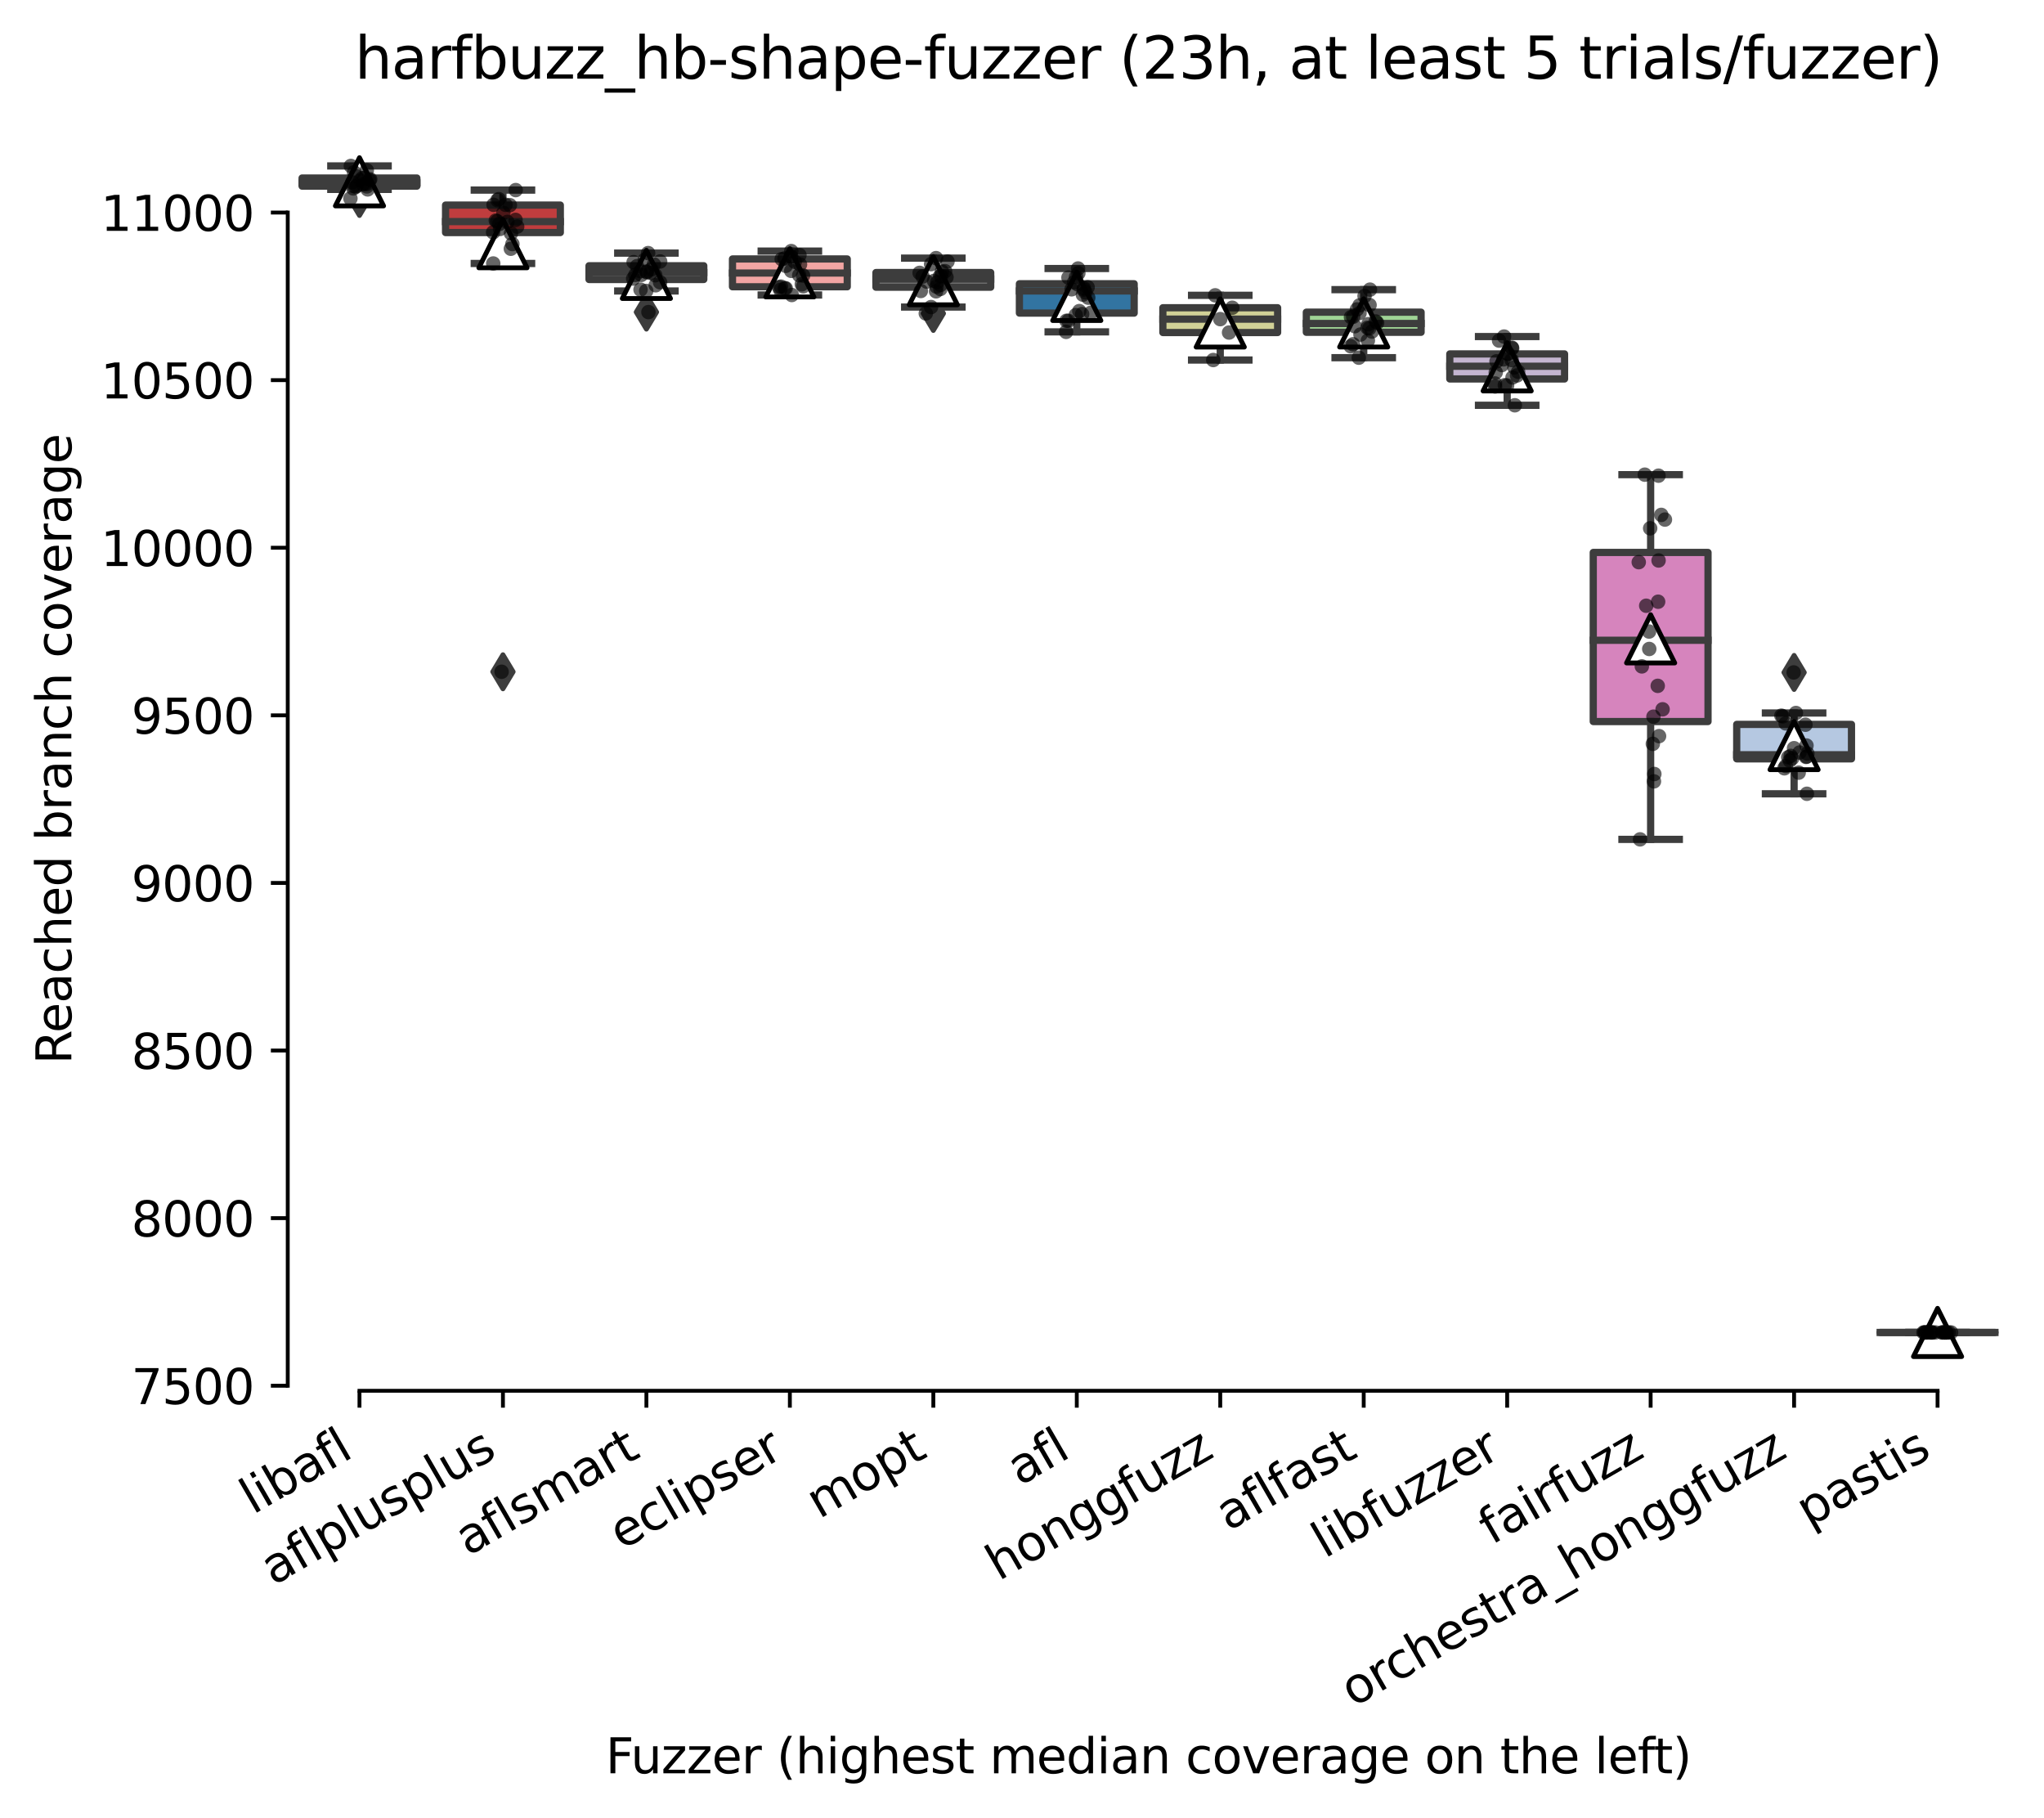 <?xml version="1.0" encoding="utf-8" standalone="no"?>
<!DOCTYPE svg PUBLIC "-//W3C//DTD SVG 1.1//EN"
  "http://www.w3.org/Graphics/SVG/1.1/DTD/svg11.dtd">
<svg xmlns:xlink="http://www.w3.org/1999/xlink" width="424.011pt" height="377.035pt" viewBox="0 0 424.011 377.035" xmlns="http://www.w3.org/2000/svg" version="1.1">
 <defs>
  <style type="text/css">*{stroke-linejoin: round; stroke-linecap: butt}</style>
 </defs>
 <g id="figure_1">
  <g id="patch_1">
   <path d="M 0 377.035 
L 424.011 377.035 
L 424.011 -0 
L 0 -0 
z
" style="fill: #ffffff"/>
  </g>
  <g id="axes_1">
   <g id="patch_2">
    <path d="M 59.691 288.43 
L 416.811 288.43 
L 416.811 22.318 
L 59.691 22.318 
z
" style="fill: #ffffff"/>
   </g>
   <g id="patch_3">
    <path d="M 62.667 38.603 
L 86.475 38.603 
L 86.475 36.917 
L 62.667 36.917 
L 62.667 38.603 
z
" clip-path="url(#paef3d3d82b)" style="fill: #3a923a; stroke: #3d3d3d; stroke-width: 1.5; stroke-linejoin: miter"/>
   </g>
   <g id="patch_4">
    <path d="M 92.427 48.231 
L 116.235 48.231 
L 116.235 42.53 
L 92.427 42.53 
L 92.427 48.231 
z
" clip-path="url(#paef3d3d82b)" style="fill: #c03d3e; stroke: #3d3d3d; stroke-width: 1.5; stroke-linejoin: miter"/>
   </g>
   <g id="patch_5">
    <path d="M 122.187 57.963 
L 145.995 57.963 
L 145.995 55.113 
L 122.187 55.113 
L 122.187 57.963 
z
" clip-path="url(#paef3d3d82b)" style="fill: #c7c7c7; stroke: #3d3d3d; stroke-width: 1.5; stroke-linejoin: miter"/>
   </g>
   <g id="patch_6">
    <path d="M 151.947 59.475 
L 175.755 59.475 
L 175.755 53.705 
L 151.947 53.705 
L 151.947 59.475 
z
" clip-path="url(#paef3d3d82b)" style="fill: #f2a5a3; stroke: #3d3d3d; stroke-width: 1.5; stroke-linejoin: miter"/>
   </g>
   <g id="patch_7">
    <path d="M 181.707 59.562 
L 205.515 59.562 
L 205.515 56.521 
L 181.707 56.521 
L 181.707 59.562 
z
" clip-path="url(#paef3d3d82b)" style="fill: #7f7f7f; stroke: #3d3d3d; stroke-width: 1.5; stroke-linejoin: miter"/>
   </g>
   <g id="patch_8">
    <path d="M 211.467 64.932 
L 235.275 64.932 
L 235.275 58.849 
L 211.467 58.849 
L 211.467 64.932 
z
" clip-path="url(#paef3d3d82b)" style="fill: #3274a1; stroke: #3d3d3d; stroke-width: 1.5; stroke-linejoin: miter"/>
   </g>
   <g id="patch_9">
    <path d="M 241.227 68.964 
L 265.035 68.964 
L 265.035 63.82 
L 241.227 63.82 
L 241.227 68.964 
z
" clip-path="url(#paef3d3d82b)" style="fill: #d1d197; stroke: #3d3d3d; stroke-width: 1.5; stroke-linejoin: miter"/>
   </g>
   <g id="patch_10">
    <path d="M 270.987 68.912 
L 294.795 68.912 
L 294.795 64.741 
L 270.987 64.741 
L 270.987 68.912 
z
" clip-path="url(#paef3d3d82b)" style="fill: #9fd495; stroke: #3d3d3d; stroke-width: 1.5; stroke-linejoin: miter"/>
   </g>
   <g id="patch_11">
    <path d="M 300.747 78.592 
L 324.555 78.592 
L 324.555 73.396 
L 300.747 73.396 
L 300.747 78.592 
z
" clip-path="url(#paef3d3d82b)" style="fill: #c4b5d0; stroke: #3d3d3d; stroke-width: 1.5; stroke-linejoin: miter"/>
   </g>
   <g id="patch_12">
    <path d="M 330.507 149.639 
L 354.315 149.639 
L 354.315 114.568 
L 330.507 114.568 
L 330.507 149.639 
z
" clip-path="url(#paef3d3d82b)" style="fill: #d684bd; stroke: #3d3d3d; stroke-width: 1.5; stroke-linejoin: miter"/>
   </g>
   <g id="patch_13">
    <path d="M 360.267 157.373 
L 384.075 157.373 
L 384.075 150.23 
L 360.267 150.23 
L 360.267 157.373 
z
" clip-path="url(#paef3d3d82b)" style="fill: #b5c8e1; stroke: #3d3d3d; stroke-width: 1.5; stroke-linejoin: miter"/>
   </g>
   <g id="patch_14">
    <path d="M 390.027 276.334 
L 413.835 276.334 
L 413.835 276.334 
L 390.027 276.334 
L 390.027 276.334 
z
" clip-path="url(#paef3d3d82b)" style="fill: #bea09a; stroke: #3d3d3d; stroke-width: 1.5; stroke-linejoin: miter"/>
   </g>
   <g id="matplotlib.axis_1">
    <g id="xtick_1">
     <g id="line2d_1">
      <defs>
       <path id="ma2da26ea0b" d="M 0 0 
L 0 3.5 
" style="stroke: #000000; stroke-width: 0.8"/>
      </defs>
      <g>
       <use xlink:href="#ma2da26ea0b" x="74.571" y="288.43" style="stroke: #000000; stroke-width: 0.8"/>
      </g>
     </g>
     <g id="text_1">
      <!-- libafl -->
      <g transform="translate(52.459 314.176) rotate(-30) scale(0.1 -0.1)">
       <defs>
        <path id="DejaVuSans-6c" d="M 603 4863 
L 1178 4863 
L 1178 0 
L 603 0 
L 603 4863 
z
" transform="scale(0.016)"/>
        <path id="DejaVuSans-69" d="M 603 3500 
L 1178 3500 
L 1178 0 
L 603 0 
L 603 3500 
z
M 603 4863 
L 1178 4863 
L 1178 4134 
L 603 4134 
L 603 4863 
z
" transform="scale(0.016)"/>
        <path id="DejaVuSans-62" d="M 3116 1747 
Q 3116 2381 2855 2742 
Q 2594 3103 2138 3103 
Q 1681 3103 1420 2742 
Q 1159 2381 1159 1747 
Q 1159 1113 1420 752 
Q 1681 391 2138 391 
Q 2594 391 2855 752 
Q 3116 1113 3116 1747 
z
M 1159 2969 
Q 1341 3281 1617 3432 
Q 1894 3584 2278 3584 
Q 2916 3584 3314 3078 
Q 3713 2572 3713 1747 
Q 3713 922 3314 415 
Q 2916 -91 2278 -91 
Q 1894 -91 1617 61 
Q 1341 213 1159 525 
L 1159 0 
L 581 0 
L 581 4863 
L 1159 4863 
L 1159 2969 
z
" transform="scale(0.016)"/>
        <path id="DejaVuSans-61" d="M 2194 1759 
Q 1497 1759 1228 1600 
Q 959 1441 959 1056 
Q 959 750 1161 570 
Q 1363 391 1709 391 
Q 2188 391 2477 730 
Q 2766 1069 2766 1631 
L 2766 1759 
L 2194 1759 
z
M 3341 1997 
L 3341 0 
L 2766 0 
L 2766 531 
Q 2569 213 2275 61 
Q 1981 -91 1556 -91 
Q 1019 -91 701 211 
Q 384 513 384 1019 
Q 384 1609 779 1909 
Q 1175 2209 1959 2209 
L 2766 2209 
L 2766 2266 
Q 2766 2663 2505 2880 
Q 2244 3097 1772 3097 
Q 1472 3097 1187 3025 
Q 903 2953 641 2809 
L 641 3341 
Q 956 3463 1253 3523 
Q 1550 3584 1831 3584 
Q 2591 3584 2966 3190 
Q 3341 2797 3341 1997 
z
" transform="scale(0.016)"/>
        <path id="DejaVuSans-66" d="M 2375 4863 
L 2375 4384 
L 1825 4384 
Q 1516 4384 1395 4259 
Q 1275 4134 1275 3809 
L 1275 3500 
L 2222 3500 
L 2222 3053 
L 1275 3053 
L 1275 0 
L 697 0 
L 697 3053 
L 147 3053 
L 147 3500 
L 697 3500 
L 697 3744 
Q 697 4328 969 4595 
Q 1241 4863 1831 4863 
L 2375 4863 
z
" transform="scale(0.016)"/>
       </defs>
       <use xlink:href="#DejaVuSans-6c"/>
       <use xlink:href="#DejaVuSans-69" x="27.783"/>
       <use xlink:href="#DejaVuSans-62" x="55.566"/>
       <use xlink:href="#DejaVuSans-61" x="119.043"/>
       <use xlink:href="#DejaVuSans-66" x="180.322"/>
       <use xlink:href="#DejaVuSans-6c" x="215.527"/>
      </g>
     </g>
    </g>
    <g id="xtick_2">
     <g id="line2d_2">
      <g>
       <use xlink:href="#ma2da26ea0b" x="104.331" y="288.43" style="stroke: #000000; stroke-width: 0.8"/>
      </g>
     </g>
     <g id="text_2">
      <!-- aflplusplus -->
      <g transform="translate(56.722 328.897) rotate(-30) scale(0.1 -0.1)">
       <defs>
        <path id="DejaVuSans-70" d="M 1159 525 
L 1159 -1331 
L 581 -1331 
L 581 3500 
L 1159 3500 
L 1159 2969 
Q 1341 3281 1617 3432 
Q 1894 3584 2278 3584 
Q 2916 3584 3314 3078 
Q 3713 2572 3713 1747 
Q 3713 922 3314 415 
Q 2916 -91 2278 -91 
Q 1894 -91 1617 61 
Q 1341 213 1159 525 
z
M 3116 1747 
Q 3116 2381 2855 2742 
Q 2594 3103 2138 3103 
Q 1681 3103 1420 2742 
Q 1159 2381 1159 1747 
Q 1159 1113 1420 752 
Q 1681 391 2138 391 
Q 2594 391 2855 752 
Q 3116 1113 3116 1747 
z
" transform="scale(0.016)"/>
        <path id="DejaVuSans-75" d="M 544 1381 
L 544 3500 
L 1119 3500 
L 1119 1403 
Q 1119 906 1312 657 
Q 1506 409 1894 409 
Q 2359 409 2629 706 
Q 2900 1003 2900 1516 
L 2900 3500 
L 3475 3500 
L 3475 0 
L 2900 0 
L 2900 538 
Q 2691 219 2414 64 
Q 2138 -91 1772 -91 
Q 1169 -91 856 284 
Q 544 659 544 1381 
z
M 1991 3584 
L 1991 3584 
z
" transform="scale(0.016)"/>
        <path id="DejaVuSans-73" d="M 2834 3397 
L 2834 2853 
Q 2591 2978 2328 3040 
Q 2066 3103 1784 3103 
Q 1356 3103 1142 2972 
Q 928 2841 928 2578 
Q 928 2378 1081 2264 
Q 1234 2150 1697 2047 
L 1894 2003 
Q 2506 1872 2764 1633 
Q 3022 1394 3022 966 
Q 3022 478 2636 193 
Q 2250 -91 1575 -91 
Q 1294 -91 989 -36 
Q 684 19 347 128 
L 347 722 
Q 666 556 975 473 
Q 1284 391 1588 391 
Q 1994 391 2212 530 
Q 2431 669 2431 922 
Q 2431 1156 2273 1281 
Q 2116 1406 1581 1522 
L 1381 1569 
Q 847 1681 609 1914 
Q 372 2147 372 2553 
Q 372 3047 722 3315 
Q 1072 3584 1716 3584 
Q 2034 3584 2315 3537 
Q 2597 3491 2834 3397 
z
" transform="scale(0.016)"/>
       </defs>
       <use xlink:href="#DejaVuSans-61"/>
       <use xlink:href="#DejaVuSans-66" x="61.279"/>
       <use xlink:href="#DejaVuSans-6c" x="96.484"/>
       <use xlink:href="#DejaVuSans-70" x="124.268"/>
       <use xlink:href="#DejaVuSans-6c" x="187.744"/>
       <use xlink:href="#DejaVuSans-75" x="215.527"/>
       <use xlink:href="#DejaVuSans-73" x="278.906"/>
       <use xlink:href="#DejaVuSans-70" x="331.006"/>
       <use xlink:href="#DejaVuSans-6c" x="394.482"/>
       <use xlink:href="#DejaVuSans-75" x="422.266"/>
       <use xlink:href="#DejaVuSans-73" x="485.645"/>
      </g>
     </g>
    </g>
    <g id="xtick_3">
     <g id="line2d_3">
      <g>
       <use xlink:href="#ma2da26ea0b" x="134.091" y="288.43" style="stroke: #000000; stroke-width: 0.8"/>
      </g>
     </g>
     <g id="text_3">
      <!-- aflsmart -->
      <g transform="translate(97.08 322.779) rotate(-30) scale(0.1 -0.1)">
       <defs>
        <path id="DejaVuSans-6d" d="M 3328 2828 
Q 3544 3216 3844 3400 
Q 4144 3584 4550 3584 
Q 5097 3584 5394 3201 
Q 5691 2819 5691 2113 
L 5691 0 
L 5113 0 
L 5113 2094 
Q 5113 2597 4934 2840 
Q 4756 3084 4391 3084 
Q 3944 3084 3684 2787 
Q 3425 2491 3425 1978 
L 3425 0 
L 2847 0 
L 2847 2094 
Q 2847 2600 2669 2842 
Q 2491 3084 2119 3084 
Q 1678 3084 1418 2786 
Q 1159 2488 1159 1978 
L 1159 0 
L 581 0 
L 581 3500 
L 1159 3500 
L 1159 2956 
Q 1356 3278 1631 3431 
Q 1906 3584 2284 3584 
Q 2666 3584 2933 3390 
Q 3200 3197 3328 2828 
z
" transform="scale(0.016)"/>
        <path id="DejaVuSans-72" d="M 2631 2963 
Q 2534 3019 2420 3045 
Q 2306 3072 2169 3072 
Q 1681 3072 1420 2755 
Q 1159 2438 1159 1844 
L 1159 0 
L 581 0 
L 581 3500 
L 1159 3500 
L 1159 2956 
Q 1341 3275 1631 3429 
Q 1922 3584 2338 3584 
Q 2397 3584 2469 3576 
Q 2541 3569 2628 3553 
L 2631 2963 
z
" transform="scale(0.016)"/>
        <path id="DejaVuSans-74" d="M 1172 4494 
L 1172 3500 
L 2356 3500 
L 2356 3053 
L 1172 3053 
L 1172 1153 
Q 1172 725 1289 603 
Q 1406 481 1766 481 
L 2356 481 
L 2356 0 
L 1766 0 
Q 1100 0 847 248 
Q 594 497 594 1153 
L 594 3053 
L 172 3053 
L 172 3500 
L 594 3500 
L 594 4494 
L 1172 4494 
z
" transform="scale(0.016)"/>
       </defs>
       <use xlink:href="#DejaVuSans-61"/>
       <use xlink:href="#DejaVuSans-66" x="61.279"/>
       <use xlink:href="#DejaVuSans-6c" x="96.484"/>
       <use xlink:href="#DejaVuSans-73" x="124.268"/>
       <use xlink:href="#DejaVuSans-6d" x="176.367"/>
       <use xlink:href="#DejaVuSans-61" x="273.779"/>
       <use xlink:href="#DejaVuSans-72" x="335.059"/>
       <use xlink:href="#DejaVuSans-74" x="376.172"/>
      </g>
     </g>
    </g>
    <g id="xtick_4">
     <g id="line2d_4">
      <g>
       <use xlink:href="#ma2da26ea0b" x="163.851" y="288.43" style="stroke: #000000; stroke-width: 0.8"/>
      </g>
     </g>
     <g id="text_4">
      <!-- eclipser -->
      <g transform="translate(129.01 321.525) rotate(-30) scale(0.1 -0.1)">
       <defs>
        <path id="DejaVuSans-65" d="M 3597 1894 
L 3597 1613 
L 953 1613 
Q 991 1019 1311 708 
Q 1631 397 2203 397 
Q 2534 397 2845 478 
Q 3156 559 3463 722 
L 3463 178 
Q 3153 47 2828 -22 
Q 2503 -91 2169 -91 
Q 1331 -91 842 396 
Q 353 884 353 1716 
Q 353 2575 817 3079 
Q 1281 3584 2069 3584 
Q 2775 3584 3186 3129 
Q 3597 2675 3597 1894 
z
M 3022 2063 
Q 3016 2534 2758 2815 
Q 2500 3097 2075 3097 
Q 1594 3097 1305 2825 
Q 1016 2553 972 2059 
L 3022 2063 
z
" transform="scale(0.016)"/>
        <path id="DejaVuSans-63" d="M 3122 3366 
L 3122 2828 
Q 2878 2963 2633 3030 
Q 2388 3097 2138 3097 
Q 1578 3097 1268 2742 
Q 959 2388 959 1747 
Q 959 1106 1268 751 
Q 1578 397 2138 397 
Q 2388 397 2633 464 
Q 2878 531 3122 666 
L 3122 134 
Q 2881 22 2623 -34 
Q 2366 -91 2075 -91 
Q 1284 -91 818 406 
Q 353 903 353 1747 
Q 353 2603 823 3093 
Q 1294 3584 2113 3584 
Q 2378 3584 2631 3529 
Q 2884 3475 3122 3366 
z
" transform="scale(0.016)"/>
       </defs>
       <use xlink:href="#DejaVuSans-65"/>
       <use xlink:href="#DejaVuSans-63" x="61.523"/>
       <use xlink:href="#DejaVuSans-6c" x="116.504"/>
       <use xlink:href="#DejaVuSans-69" x="144.287"/>
       <use xlink:href="#DejaVuSans-70" x="172.07"/>
       <use xlink:href="#DejaVuSans-73" x="235.547"/>
       <use xlink:href="#DejaVuSans-65" x="287.646"/>
       <use xlink:href="#DejaVuSans-72" x="349.17"/>
      </g>
     </g>
    </g>
    <g id="xtick_5">
     <g id="line2d_5">
      <g>
       <use xlink:href="#ma2da26ea0b" x="193.611" y="288.43" style="stroke: #000000; stroke-width: 0.8"/>
      </g>
     </g>
     <g id="text_5">
      <!-- mopt -->
      <g transform="translate(169.943 315.075) rotate(-30) scale(0.1 -0.1)">
       <defs>
        <path id="DejaVuSans-6f" d="M 1959 3097 
Q 1497 3097 1228 2736 
Q 959 2375 959 1747 
Q 959 1119 1226 758 
Q 1494 397 1959 397 
Q 2419 397 2687 759 
Q 2956 1122 2956 1747 
Q 2956 2369 2687 2733 
Q 2419 3097 1959 3097 
z
M 1959 3584 
Q 2709 3584 3137 3096 
Q 3566 2609 3566 1747 
Q 3566 888 3137 398 
Q 2709 -91 1959 -91 
Q 1206 -91 779 398 
Q 353 888 353 1747 
Q 353 2609 779 3096 
Q 1206 3584 1959 3584 
z
" transform="scale(0.016)"/>
       </defs>
       <use xlink:href="#DejaVuSans-6d"/>
       <use xlink:href="#DejaVuSans-6f" x="97.412"/>
       <use xlink:href="#DejaVuSans-70" x="158.594"/>
       <use xlink:href="#DejaVuSans-74" x="222.07"/>
      </g>
     </g>
    </g>
    <g id="xtick_6">
     <g id="line2d_6">
      <g>
       <use xlink:href="#ma2da26ea0b" x="223.371" y="288.43" style="stroke: #000000; stroke-width: 0.8"/>
      </g>
     </g>
     <g id="text_6">
      <!-- afl -->
      <g transform="translate(211.569 308.224) rotate(-30) scale(0.1 -0.1)">
       <use xlink:href="#DejaVuSans-61"/>
       <use xlink:href="#DejaVuSans-66" x="61.279"/>
       <use xlink:href="#DejaVuSans-6c" x="96.484"/>
      </g>
     </g>
    </g>
    <g id="xtick_7">
     <g id="line2d_7">
      <g>
       <use xlink:href="#ma2da26ea0b" x="253.131" y="288.43" style="stroke: #000000; stroke-width: 0.8"/>
      </g>
     </g>
     <g id="text_7">
      <!-- honggfuzz -->
      <g transform="translate(207.191 327.933) rotate(-30) scale(0.1 -0.1)">
       <defs>
        <path id="DejaVuSans-68" d="M 3513 2113 
L 3513 0 
L 2938 0 
L 2938 2094 
Q 2938 2591 2744 2837 
Q 2550 3084 2163 3084 
Q 1697 3084 1428 2787 
Q 1159 2491 1159 1978 
L 1159 0 
L 581 0 
L 581 4863 
L 1159 4863 
L 1159 2956 
Q 1366 3272 1645 3428 
Q 1925 3584 2291 3584 
Q 2894 3584 3203 3211 
Q 3513 2838 3513 2113 
z
" transform="scale(0.016)"/>
        <path id="DejaVuSans-6e" d="M 3513 2113 
L 3513 0 
L 2938 0 
L 2938 2094 
Q 2938 2591 2744 2837 
Q 2550 3084 2163 3084 
Q 1697 3084 1428 2787 
Q 1159 2491 1159 1978 
L 1159 0 
L 581 0 
L 581 3500 
L 1159 3500 
L 1159 2956 
Q 1366 3272 1645 3428 
Q 1925 3584 2291 3584 
Q 2894 3584 3203 3211 
Q 3513 2838 3513 2113 
z
" transform="scale(0.016)"/>
        <path id="DejaVuSans-67" d="M 2906 1791 
Q 2906 2416 2648 2759 
Q 2391 3103 1925 3103 
Q 1463 3103 1205 2759 
Q 947 2416 947 1791 
Q 947 1169 1205 825 
Q 1463 481 1925 481 
Q 2391 481 2648 825 
Q 2906 1169 2906 1791 
z
M 3481 434 
Q 3481 -459 3084 -895 
Q 2688 -1331 1869 -1331 
Q 1566 -1331 1297 -1286 
Q 1028 -1241 775 -1147 
L 775 -588 
Q 1028 -725 1275 -790 
Q 1522 -856 1778 -856 
Q 2344 -856 2625 -561 
Q 2906 -266 2906 331 
L 2906 616 
Q 2728 306 2450 153 
Q 2172 0 1784 0 
Q 1141 0 747 490 
Q 353 981 353 1791 
Q 353 2603 747 3093 
Q 1141 3584 1784 3584 
Q 2172 3584 2450 3431 
Q 2728 3278 2906 2969 
L 2906 3500 
L 3481 3500 
L 3481 434 
z
" transform="scale(0.016)"/>
        <path id="DejaVuSans-7a" d="M 353 3500 
L 3084 3500 
L 3084 2975 
L 922 459 
L 3084 459 
L 3084 0 
L 275 0 
L 275 525 
L 2438 3041 
L 353 3041 
L 353 3500 
z
" transform="scale(0.016)"/>
       </defs>
       <use xlink:href="#DejaVuSans-68"/>
       <use xlink:href="#DejaVuSans-6f" x="63.379"/>
       <use xlink:href="#DejaVuSans-6e" x="124.561"/>
       <use xlink:href="#DejaVuSans-67" x="187.939"/>
       <use xlink:href="#DejaVuSans-67" x="251.416"/>
       <use xlink:href="#DejaVuSans-66" x="314.893"/>
       <use xlink:href="#DejaVuSans-75" x="350.098"/>
       <use xlink:href="#DejaVuSans-7a" x="413.477"/>
       <use xlink:href="#DejaVuSans-7a" x="465.967"/>
      </g>
     </g>
    </g>
    <g id="xtick_8">
     <g id="line2d_8">
      <g>
       <use xlink:href="#ma2da26ea0b" x="282.891" y="288.43" style="stroke: #000000; stroke-width: 0.8"/>
      </g>
     </g>
     <g id="text_8">
      <!-- aflfast -->
      <g transform="translate(254.827 317.613) rotate(-30) scale(0.1 -0.1)">
       <use xlink:href="#DejaVuSans-61"/>
       <use xlink:href="#DejaVuSans-66" x="61.279"/>
       <use xlink:href="#DejaVuSans-6c" x="96.484"/>
       <use xlink:href="#DejaVuSans-66" x="124.268"/>
       <use xlink:href="#DejaVuSans-61" x="159.473"/>
       <use xlink:href="#DejaVuSans-73" x="220.752"/>
       <use xlink:href="#DejaVuSans-74" x="272.852"/>
      </g>
     </g>
    </g>
    <g id="xtick_9">
     <g id="line2d_9">
      <g>
       <use xlink:href="#ma2da26ea0b" x="312.651" y="288.43" style="stroke: #000000; stroke-width: 0.8"/>
      </g>
     </g>
     <g id="text_9">
      <!-- libfuzzer -->
      <g transform="translate(274.784 323.272) rotate(-30) scale(0.1 -0.1)">
       <use xlink:href="#DejaVuSans-6c"/>
       <use xlink:href="#DejaVuSans-69" x="27.783"/>
       <use xlink:href="#DejaVuSans-62" x="55.566"/>
       <use xlink:href="#DejaVuSans-66" x="119.043"/>
       <use xlink:href="#DejaVuSans-75" x="154.248"/>
       <use xlink:href="#DejaVuSans-7a" x="217.627"/>
       <use xlink:href="#DejaVuSans-7a" x="270.117"/>
       <use xlink:href="#DejaVuSans-65" x="322.607"/>
       <use xlink:href="#DejaVuSans-72" x="384.131"/>
      </g>
     </g>
    </g>
    <g id="xtick_10">
     <g id="line2d_10">
      <g>
       <use xlink:href="#ma2da26ea0b" x="342.411" y="288.43" style="stroke: #000000; stroke-width: 0.8"/>
      </g>
     </g>
     <g id="text_10">
      <!-- fairfuzz -->
      <g transform="translate(309.421 320.457) rotate(-30) scale(0.1 -0.1)">
       <use xlink:href="#DejaVuSans-66"/>
       <use xlink:href="#DejaVuSans-61" x="35.205"/>
       <use xlink:href="#DejaVuSans-69" x="96.484"/>
       <use xlink:href="#DejaVuSans-72" x="124.268"/>
       <use xlink:href="#DejaVuSans-66" x="165.381"/>
       <use xlink:href="#DejaVuSans-75" x="200.586"/>
       <use xlink:href="#DejaVuSans-7a" x="263.965"/>
       <use xlink:href="#DejaVuSans-7a" x="316.455"/>
      </g>
     </g>
    </g>
    <g id="xtick_11">
     <g id="line2d_11">
      <g>
       <use xlink:href="#ma2da26ea0b" x="372.171" y="288.43" style="stroke: #000000; stroke-width: 0.8"/>
      </g>
     </g>
     <g id="text_11">
      <!-- orchestra_honggfuzz -->
      <g transform="translate(280.745 354.114) rotate(-30) scale(0.1 -0.1)">
       <defs>
        <path id="DejaVuSans-5f" d="M 3263 -1063 
L 3263 -1509 
L -63 -1509 
L -63 -1063 
L 3263 -1063 
z
" transform="scale(0.016)"/>
       </defs>
       <use xlink:href="#DejaVuSans-6f"/>
       <use xlink:href="#DejaVuSans-72" x="61.182"/>
       <use xlink:href="#DejaVuSans-63" x="100.045"/>
       <use xlink:href="#DejaVuSans-68" x="155.025"/>
       <use xlink:href="#DejaVuSans-65" x="218.404"/>
       <use xlink:href="#DejaVuSans-73" x="279.928"/>
       <use xlink:href="#DejaVuSans-74" x="332.027"/>
       <use xlink:href="#DejaVuSans-72" x="371.236"/>
       <use xlink:href="#DejaVuSans-61" x="412.35"/>
       <use xlink:href="#DejaVuSans-5f" x="473.629"/>
       <use xlink:href="#DejaVuSans-68" x="523.629"/>
       <use xlink:href="#DejaVuSans-6f" x="587.008"/>
       <use xlink:href="#DejaVuSans-6e" x="648.189"/>
       <use xlink:href="#DejaVuSans-67" x="711.568"/>
       <use xlink:href="#DejaVuSans-67" x="775.045"/>
       <use xlink:href="#DejaVuSans-66" x="838.521"/>
       <use xlink:href="#DejaVuSans-75" x="873.727"/>
       <use xlink:href="#DejaVuSans-7a" x="937.105"/>
       <use xlink:href="#DejaVuSans-7a" x="989.596"/>
      </g>
     </g>
    </g>
    <g id="xtick_12">
     <g id="line2d_12">
      <g>
       <use xlink:href="#ma2da26ea0b" x="401.931" y="288.43" style="stroke: #000000; stroke-width: 0.8"/>
      </g>
     </g>
     <g id="text_12">
      <!-- pastis -->
      <g transform="translate(375.262 316.807) rotate(-30) scale(0.1 -0.1)">
       <use xlink:href="#DejaVuSans-70"/>
       <use xlink:href="#DejaVuSans-61" x="63.477"/>
       <use xlink:href="#DejaVuSans-73" x="124.756"/>
       <use xlink:href="#DejaVuSans-74" x="176.855"/>
       <use xlink:href="#DejaVuSans-69" x="216.064"/>
       <use xlink:href="#DejaVuSans-73" x="243.848"/>
      </g>
     </g>
    </g>
    <g id="text_13">
     <!-- Fuzzer (highest median coverage on the left) -->
     <g transform="translate(125.633 367.755) scale(0.1 -0.1)">
      <defs>
       <path id="DejaVuSans-46" d="M 628 4666 
L 3309 4666 
L 3309 4134 
L 1259 4134 
L 1259 2759 
L 3109 2759 
L 3109 2228 
L 1259 2228 
L 1259 0 
L 628 0 
L 628 4666 
z
" transform="scale(0.016)"/>
       <path id="DejaVuSans-20" transform="scale(0.016)"/>
       <path id="DejaVuSans-28" d="M 1984 4856 
Q 1566 4138 1362 3434 
Q 1159 2731 1159 2009 
Q 1159 1288 1364 580 
Q 1569 -128 1984 -844 
L 1484 -844 
Q 1016 -109 783 600 
Q 550 1309 550 2009 
Q 550 2706 781 3412 
Q 1013 4119 1484 4856 
L 1984 4856 
z
" transform="scale(0.016)"/>
       <path id="DejaVuSans-64" d="M 2906 2969 
L 2906 4863 
L 3481 4863 
L 3481 0 
L 2906 0 
L 2906 525 
Q 2725 213 2448 61 
Q 2172 -91 1784 -91 
Q 1150 -91 751 415 
Q 353 922 353 1747 
Q 353 2572 751 3078 
Q 1150 3584 1784 3584 
Q 2172 3584 2448 3432 
Q 2725 3281 2906 2969 
z
M 947 1747 
Q 947 1113 1208 752 
Q 1469 391 1925 391 
Q 2381 391 2643 752 
Q 2906 1113 2906 1747 
Q 2906 2381 2643 2742 
Q 2381 3103 1925 3103 
Q 1469 3103 1208 2742 
Q 947 2381 947 1747 
z
" transform="scale(0.016)"/>
       <path id="DejaVuSans-76" d="M 191 3500 
L 800 3500 
L 1894 563 
L 2988 3500 
L 3597 3500 
L 2284 0 
L 1503 0 
L 191 3500 
z
" transform="scale(0.016)"/>
       <path id="DejaVuSans-29" d="M 513 4856 
L 1013 4856 
Q 1481 4119 1714 3412 
Q 1947 2706 1947 2009 
Q 1947 1309 1714 600 
Q 1481 -109 1013 -844 
L 513 -844 
Q 928 -128 1133 580 
Q 1338 1288 1338 2009 
Q 1338 2731 1133 3434 
Q 928 4138 513 4856 
z
" transform="scale(0.016)"/>
      </defs>
      <use xlink:href="#DejaVuSans-46"/>
      <use xlink:href="#DejaVuSans-75" x="52.02"/>
      <use xlink:href="#DejaVuSans-7a" x="115.398"/>
      <use xlink:href="#DejaVuSans-7a" x="167.889"/>
      <use xlink:href="#DejaVuSans-65" x="220.379"/>
      <use xlink:href="#DejaVuSans-72" x="281.902"/>
      <use xlink:href="#DejaVuSans-20" x="323.016"/>
      <use xlink:href="#DejaVuSans-28" x="354.803"/>
      <use xlink:href="#DejaVuSans-68" x="393.816"/>
      <use xlink:href="#DejaVuSans-69" x="457.195"/>
      <use xlink:href="#DejaVuSans-67" x="484.979"/>
      <use xlink:href="#DejaVuSans-68" x="548.455"/>
      <use xlink:href="#DejaVuSans-65" x="611.834"/>
      <use xlink:href="#DejaVuSans-73" x="673.357"/>
      <use xlink:href="#DejaVuSans-74" x="725.457"/>
      <use xlink:href="#DejaVuSans-20" x="764.666"/>
      <use xlink:href="#DejaVuSans-6d" x="796.453"/>
      <use xlink:href="#DejaVuSans-65" x="893.865"/>
      <use xlink:href="#DejaVuSans-64" x="955.389"/>
      <use xlink:href="#DejaVuSans-69" x="1018.865"/>
      <use xlink:href="#DejaVuSans-61" x="1046.648"/>
      <use xlink:href="#DejaVuSans-6e" x="1107.928"/>
      <use xlink:href="#DejaVuSans-20" x="1171.307"/>
      <use xlink:href="#DejaVuSans-63" x="1203.094"/>
      <use xlink:href="#DejaVuSans-6f" x="1258.074"/>
      <use xlink:href="#DejaVuSans-76" x="1319.256"/>
      <use xlink:href="#DejaVuSans-65" x="1378.436"/>
      <use xlink:href="#DejaVuSans-72" x="1439.959"/>
      <use xlink:href="#DejaVuSans-61" x="1481.072"/>
      <use xlink:href="#DejaVuSans-67" x="1542.352"/>
      <use xlink:href="#DejaVuSans-65" x="1605.828"/>
      <use xlink:href="#DejaVuSans-20" x="1667.352"/>
      <use xlink:href="#DejaVuSans-6f" x="1699.139"/>
      <use xlink:href="#DejaVuSans-6e" x="1760.32"/>
      <use xlink:href="#DejaVuSans-20" x="1823.699"/>
      <use xlink:href="#DejaVuSans-74" x="1855.486"/>
      <use xlink:href="#DejaVuSans-68" x="1894.695"/>
      <use xlink:href="#DejaVuSans-65" x="1958.074"/>
      <use xlink:href="#DejaVuSans-20" x="2019.598"/>
      <use xlink:href="#DejaVuSans-6c" x="2051.385"/>
      <use xlink:href="#DejaVuSans-65" x="2079.168"/>
      <use xlink:href="#DejaVuSans-66" x="2140.691"/>
      <use xlink:href="#DejaVuSans-74" x="2174.146"/>
      <use xlink:href="#DejaVuSans-29" x="2213.355"/>
     </g>
    </g>
   </g>
   <g id="matplotlib.axis_2">
    <g id="ytick_1">
     <g id="line2d_13">
      <defs>
       <path id="md579dfc0ae" d="M 0 0 
L -3.5 0 
" style="stroke: #000000; stroke-width: 0.8"/>
      </defs>
      <g>
       <use xlink:href="#md579dfc0ae" x="59.691" y="287.387" style="stroke: #000000; stroke-width: 0.8"/>
      </g>
     </g>
     <g id="text_14">
      <!-- 7500 -->
      <g transform="translate(27.241 291.187) scale(0.1 -0.1)">
       <defs>
        <path id="DejaVuSans-37" d="M 525 4666 
L 3525 4666 
L 3525 4397 
L 1831 0 
L 1172 0 
L 2766 4134 
L 525 4134 
L 525 4666 
z
" transform="scale(0.016)"/>
        <path id="DejaVuSans-35" d="M 691 4666 
L 3169 4666 
L 3169 4134 
L 1269 4134 
L 1269 2991 
Q 1406 3038 1543 3061 
Q 1681 3084 1819 3084 
Q 2600 3084 3056 2656 
Q 3513 2228 3513 1497 
Q 3513 744 3044 326 
Q 2575 -91 1722 -91 
Q 1428 -91 1123 -41 
Q 819 9 494 109 
L 494 744 
Q 775 591 1075 516 
Q 1375 441 1709 441 
Q 2250 441 2565 725 
Q 2881 1009 2881 1497 
Q 2881 1984 2565 2268 
Q 2250 2553 1709 2553 
Q 1456 2553 1204 2497 
Q 953 2441 691 2322 
L 691 4666 
z
" transform="scale(0.016)"/>
        <path id="DejaVuSans-30" d="M 2034 4250 
Q 1547 4250 1301 3770 
Q 1056 3291 1056 2328 
Q 1056 1369 1301 889 
Q 1547 409 2034 409 
Q 2525 409 2770 889 
Q 3016 1369 3016 2328 
Q 3016 3291 2770 3770 
Q 2525 4250 2034 4250 
z
M 2034 4750 
Q 2819 4750 3233 4129 
Q 3647 3509 3647 2328 
Q 3647 1150 3233 529 
Q 2819 -91 2034 -91 
Q 1250 -91 836 529 
Q 422 1150 422 2328 
Q 422 3509 836 4129 
Q 1250 4750 2034 4750 
z
" transform="scale(0.016)"/>
       </defs>
       <use xlink:href="#DejaVuSans-37"/>
       <use xlink:href="#DejaVuSans-35" x="63.623"/>
       <use xlink:href="#DejaVuSans-30" x="127.246"/>
       <use xlink:href="#DejaVuSans-30" x="190.869"/>
      </g>
     </g>
    </g>
    <g id="ytick_2">
     <g id="line2d_14">
      <g>
       <use xlink:href="#md579dfc0ae" x="59.691" y="252.629" style="stroke: #000000; stroke-width: 0.8"/>
      </g>
     </g>
     <g id="text_15">
      <!-- 8000 -->
      <g transform="translate(27.241 256.428) scale(0.1 -0.1)">
       <defs>
        <path id="DejaVuSans-38" d="M 2034 2216 
Q 1584 2216 1326 1975 
Q 1069 1734 1069 1313 
Q 1069 891 1326 650 
Q 1584 409 2034 409 
Q 2484 409 2743 651 
Q 3003 894 3003 1313 
Q 3003 1734 2745 1975 
Q 2488 2216 2034 2216 
z
M 1403 2484 
Q 997 2584 770 2862 
Q 544 3141 544 3541 
Q 544 4100 942 4425 
Q 1341 4750 2034 4750 
Q 2731 4750 3128 4425 
Q 3525 4100 3525 3541 
Q 3525 3141 3298 2862 
Q 3072 2584 2669 2484 
Q 3125 2378 3379 2068 
Q 3634 1759 3634 1313 
Q 3634 634 3220 271 
Q 2806 -91 2034 -91 
Q 1263 -91 848 271 
Q 434 634 434 1313 
Q 434 1759 690 2068 
Q 947 2378 1403 2484 
z
M 1172 3481 
Q 1172 3119 1398 2916 
Q 1625 2713 2034 2713 
Q 2441 2713 2670 2916 
Q 2900 3119 2900 3481 
Q 2900 3844 2670 4047 
Q 2441 4250 2034 4250 
Q 1625 4250 1398 4047 
Q 1172 3844 1172 3481 
z
" transform="scale(0.016)"/>
       </defs>
       <use xlink:href="#DejaVuSans-38"/>
       <use xlink:href="#DejaVuSans-30" x="63.623"/>
       <use xlink:href="#DejaVuSans-30" x="127.246"/>
       <use xlink:href="#DejaVuSans-30" x="190.869"/>
      </g>
     </g>
    </g>
    <g id="ytick_3">
     <g id="line2d_15">
      <g>
       <use xlink:href="#md579dfc0ae" x="59.691" y="217.87" style="stroke: #000000; stroke-width: 0.8"/>
      </g>
     </g>
     <g id="text_16">
      <!-- 8500 -->
      <g transform="translate(27.241 221.669) scale(0.1 -0.1)">
       <use xlink:href="#DejaVuSans-38"/>
       <use xlink:href="#DejaVuSans-35" x="63.623"/>
       <use xlink:href="#DejaVuSans-30" x="127.246"/>
       <use xlink:href="#DejaVuSans-30" x="190.869"/>
      </g>
     </g>
    </g>
    <g id="ytick_4">
     <g id="line2d_16">
      <g>
       <use xlink:href="#md579dfc0ae" x="59.691" y="183.112" style="stroke: #000000; stroke-width: 0.8"/>
      </g>
     </g>
     <g id="text_17">
      <!-- 9000 -->
      <g transform="translate(27.241 186.911) scale(0.1 -0.1)">
       <defs>
        <path id="DejaVuSans-39" d="M 703 97 
L 703 672 
Q 941 559 1184 500 
Q 1428 441 1663 441 
Q 2288 441 2617 861 
Q 2947 1281 2994 2138 
Q 2813 1869 2534 1725 
Q 2256 1581 1919 1581 
Q 1219 1581 811 2004 
Q 403 2428 403 3163 
Q 403 3881 828 4315 
Q 1253 4750 1959 4750 
Q 2769 4750 3195 4129 
Q 3622 3509 3622 2328 
Q 3622 1225 3098 567 
Q 2575 -91 1691 -91 
Q 1453 -91 1209 -44 
Q 966 3 703 97 
z
M 1959 2075 
Q 2384 2075 2632 2365 
Q 2881 2656 2881 3163 
Q 2881 3666 2632 3958 
Q 2384 4250 1959 4250 
Q 1534 4250 1286 3958 
Q 1038 3666 1038 3163 
Q 1038 2656 1286 2365 
Q 1534 2075 1959 2075 
z
" transform="scale(0.016)"/>
       </defs>
       <use xlink:href="#DejaVuSans-39"/>
       <use xlink:href="#DejaVuSans-30" x="63.623"/>
       <use xlink:href="#DejaVuSans-30" x="127.246"/>
       <use xlink:href="#DejaVuSans-30" x="190.869"/>
      </g>
     </g>
    </g>
    <g id="ytick_5">
     <g id="line2d_17">
      <g>
       <use xlink:href="#md579dfc0ae" x="59.691" y="148.353" style="stroke: #000000; stroke-width: 0.8"/>
      </g>
     </g>
     <g id="text_18">
      <!-- 9500 -->
      <g transform="translate(27.241 152.152) scale(0.1 -0.1)">
       <use xlink:href="#DejaVuSans-39"/>
       <use xlink:href="#DejaVuSans-35" x="63.623"/>
       <use xlink:href="#DejaVuSans-30" x="127.246"/>
       <use xlink:href="#DejaVuSans-30" x="190.869"/>
      </g>
     </g>
    </g>
    <g id="ytick_6">
     <g id="line2d_18">
      <g>
       <use xlink:href="#md579dfc0ae" x="59.691" y="113.594" style="stroke: #000000; stroke-width: 0.8"/>
      </g>
     </g>
     <g id="text_19">
      <!-- 10000 -->
      <g transform="translate(20.878 117.393) scale(0.1 -0.1)">
       <defs>
        <path id="DejaVuSans-31" d="M 794 531 
L 1825 531 
L 1825 4091 
L 703 3866 
L 703 4441 
L 1819 4666 
L 2450 4666 
L 2450 531 
L 3481 531 
L 3481 0 
L 794 0 
L 794 531 
z
" transform="scale(0.016)"/>
       </defs>
       <use xlink:href="#DejaVuSans-31"/>
       <use xlink:href="#DejaVuSans-30" x="63.623"/>
       <use xlink:href="#DejaVuSans-30" x="127.246"/>
       <use xlink:href="#DejaVuSans-30" x="190.869"/>
       <use xlink:href="#DejaVuSans-30" x="254.492"/>
      </g>
     </g>
    </g>
    <g id="ytick_7">
     <g id="line2d_19">
      <g>
       <use xlink:href="#md579dfc0ae" x="59.691" y="78.836" style="stroke: #000000; stroke-width: 0.8"/>
      </g>
     </g>
     <g id="text_20">
      <!-- 10500 -->
      <g transform="translate(20.878 82.635) scale(0.1 -0.1)">
       <use xlink:href="#DejaVuSans-31"/>
       <use xlink:href="#DejaVuSans-30" x="63.623"/>
       <use xlink:href="#DejaVuSans-35" x="127.246"/>
       <use xlink:href="#DejaVuSans-30" x="190.869"/>
       <use xlink:href="#DejaVuSans-30" x="254.492"/>
      </g>
     </g>
    </g>
    <g id="ytick_8">
     <g id="line2d_20">
      <g>
       <use xlink:href="#md579dfc0ae" x="59.691" y="44.077" style="stroke: #000000; stroke-width: 0.8"/>
      </g>
     </g>
     <g id="text_21">
      <!-- 11000 -->
      <g transform="translate(20.878 47.876) scale(0.1 -0.1)">
       <use xlink:href="#DejaVuSans-31"/>
       <use xlink:href="#DejaVuSans-31" x="63.623"/>
       <use xlink:href="#DejaVuSans-30" x="127.246"/>
       <use xlink:href="#DejaVuSans-30" x="190.869"/>
       <use xlink:href="#DejaVuSans-30" x="254.492"/>
      </g>
     </g>
    </g>
    <g id="text_22">
     <!-- Reached branch coverage -->
     <g transform="translate(14.798 220.706) rotate(-90) scale(0.1 -0.1)">
      <defs>
       <path id="DejaVuSans-52" d="M 2841 2188 
Q 3044 2119 3236 1894 
Q 3428 1669 3622 1275 
L 4263 0 
L 3584 0 
L 2988 1197 
Q 2756 1666 2539 1819 
Q 2322 1972 1947 1972 
L 1259 1972 
L 1259 0 
L 628 0 
L 628 4666 
L 2053 4666 
Q 2853 4666 3247 4331 
Q 3641 3997 3641 3322 
Q 3641 2881 3436 2590 
Q 3231 2300 2841 2188 
z
M 1259 4147 
L 1259 2491 
L 2053 2491 
Q 2509 2491 2742 2702 
Q 2975 2913 2975 3322 
Q 2975 3731 2742 3939 
Q 2509 4147 2053 4147 
L 1259 4147 
z
" transform="scale(0.016)"/>
      </defs>
      <use xlink:href="#DejaVuSans-52"/>
      <use xlink:href="#DejaVuSans-65" x="64.982"/>
      <use xlink:href="#DejaVuSans-61" x="126.506"/>
      <use xlink:href="#DejaVuSans-63" x="187.785"/>
      <use xlink:href="#DejaVuSans-68" x="242.766"/>
      <use xlink:href="#DejaVuSans-65" x="306.145"/>
      <use xlink:href="#DejaVuSans-64" x="367.668"/>
      <use xlink:href="#DejaVuSans-20" x="431.145"/>
      <use xlink:href="#DejaVuSans-62" x="462.932"/>
      <use xlink:href="#DejaVuSans-72" x="526.408"/>
      <use xlink:href="#DejaVuSans-61" x="567.521"/>
      <use xlink:href="#DejaVuSans-6e" x="628.801"/>
      <use xlink:href="#DejaVuSans-63" x="692.18"/>
      <use xlink:href="#DejaVuSans-68" x="747.16"/>
      <use xlink:href="#DejaVuSans-20" x="810.539"/>
      <use xlink:href="#DejaVuSans-63" x="842.326"/>
      <use xlink:href="#DejaVuSans-6f" x="897.307"/>
      <use xlink:href="#DejaVuSans-76" x="958.488"/>
      <use xlink:href="#DejaVuSans-65" x="1017.668"/>
      <use xlink:href="#DejaVuSans-72" x="1079.191"/>
      <use xlink:href="#DejaVuSans-61" x="1120.305"/>
      <use xlink:href="#DejaVuSans-67" x="1181.584"/>
      <use xlink:href="#DejaVuSans-65" x="1245.061"/>
     </g>
    </g>
   </g>
   <g id="line2d_21">
    <path d="M 74.571 38.603 
L 74.571 39.28 
" clip-path="url(#paef3d3d82b)" style="fill: none; stroke: #3d3d3d; stroke-width: 1.5; stroke-linecap: square"/>
   </g>
   <g id="line2d_22">
    <path d="M 74.571 36.917 
L 74.571 34.414 
" clip-path="url(#paef3d3d82b)" style="fill: none; stroke: #3d3d3d; stroke-width: 1.5; stroke-linecap: square"/>
   </g>
   <g id="line2d_23">
    <path d="M 68.619 39.28 
L 80.523 39.28 
" clip-path="url(#paef3d3d82b)" style="fill: none; stroke: #3d3d3d; stroke-width: 1.5; stroke-linecap: square"/>
   </g>
   <g id="line2d_24">
    <path d="M 68.619 34.414 
L 80.523 34.414 
" clip-path="url(#paef3d3d82b)" style="fill: none; stroke: #3d3d3d; stroke-width: 1.5; stroke-linecap: square"/>
   </g>
   <g id="line2d_25">
    <defs>
     <path id="m6e26a131e4" d="M -0 3.536 
L 2.121 0 
L -0 -3.536 
L -2.121 -0 
z
" style="stroke: #3d3d3d; stroke-linejoin: miter"/>
    </defs>
    <g clip-path="url(#paef3d3d82b)">
     <use xlink:href="#m6e26a131e4" x="74.571" y="41.157" style="fill: #3d3d3d; stroke: #3d3d3d; stroke-linejoin: miter"/>
    </g>
   </g>
   <g id="line2d_26">
    <path d="M 104.331 48.231 
L 104.331 54.644 
" clip-path="url(#paef3d3d82b)" style="fill: none; stroke: #3d3d3d; stroke-width: 1.5; stroke-linecap: square"/>
   </g>
   <g id="line2d_27">
    <path d="M 104.331 42.53 
L 104.331 39.419 
" clip-path="url(#paef3d3d82b)" style="fill: none; stroke: #3d3d3d; stroke-width: 1.5; stroke-linecap: square"/>
   </g>
   <g id="line2d_28">
    <path d="M 98.379 54.644 
L 110.283 54.644 
" clip-path="url(#paef3d3d82b)" style="fill: none; stroke: #3d3d3d; stroke-width: 1.5; stroke-linecap: square"/>
   </g>
   <g id="line2d_29">
    <path d="M 98.379 39.419 
L 110.283 39.419 
" clip-path="url(#paef3d3d82b)" style="fill: none; stroke: #3d3d3d; stroke-width: 1.5; stroke-linecap: square"/>
   </g>
   <g id="line2d_30">
    <g clip-path="url(#paef3d3d82b)">
     <use xlink:href="#m6e26a131e4" x="104.331" y="139.316" style="fill: #3d3d3d; stroke: #3d3d3d; stroke-linejoin: miter"/>
    </g>
   </g>
   <g id="line2d_31">
    <path d="M 134.091 57.963 
L 134.091 60.344 
" clip-path="url(#paef3d3d82b)" style="fill: none; stroke: #3d3d3d; stroke-width: 1.5; stroke-linecap: square"/>
   </g>
   <g id="line2d_32">
    <path d="M 134.091 55.113 
L 134.091 52.489 
" clip-path="url(#paef3d3d82b)" style="fill: none; stroke: #3d3d3d; stroke-width: 1.5; stroke-linecap: square"/>
   </g>
   <g id="line2d_33">
    <path d="M 128.139 60.344 
L 140.043 60.344 
" clip-path="url(#paef3d3d82b)" style="fill: none; stroke: #3d3d3d; stroke-width: 1.5; stroke-linecap: square"/>
   </g>
   <g id="line2d_34">
    <path d="M 128.139 52.489 
L 140.043 52.489 
" clip-path="url(#paef3d3d82b)" style="fill: none; stroke: #3d3d3d; stroke-width: 1.5; stroke-linecap: square"/>
   </g>
   <g id="line2d_35">
    <g clip-path="url(#paef3d3d82b)">
     <use xlink:href="#m6e26a131e4" x="134.091" y="64.724" style="fill: #3d3d3d; stroke: #3d3d3d; stroke-linejoin: miter"/>
    </g>
   </g>
   <g id="line2d_36">
    <path d="M 163.851 59.475 
L 163.851 61.178 
" clip-path="url(#paef3d3d82b)" style="fill: none; stroke: #3d3d3d; stroke-width: 1.5; stroke-linecap: square"/>
   </g>
   <g id="line2d_37">
    <path d="M 163.851 53.705 
L 163.851 52.072 
" clip-path="url(#paef3d3d82b)" style="fill: none; stroke: #3d3d3d; stroke-width: 1.5; stroke-linecap: square"/>
   </g>
   <g id="line2d_38">
    <path d="M 157.899 61.178 
L 169.803 61.178 
" clip-path="url(#paef3d3d82b)" style="fill: none; stroke: #3d3d3d; stroke-width: 1.5; stroke-linecap: square"/>
   </g>
   <g id="line2d_39">
    <path d="M 157.899 52.072 
L 169.803 52.072 
" clip-path="url(#paef3d3d82b)" style="fill: none; stroke: #3d3d3d; stroke-width: 1.5; stroke-linecap: square"/>
   </g>
   <g id="line2d_40"/>
   <g id="line2d_41">
    <path d="M 193.611 59.562 
L 193.611 63.681 
" clip-path="url(#paef3d3d82b)" style="fill: none; stroke: #3d3d3d; stroke-width: 1.5; stroke-linecap: square"/>
   </g>
   <g id="line2d_42">
    <path d="M 193.611 56.521 
L 193.611 53.531 
" clip-path="url(#paef3d3d82b)" style="fill: none; stroke: #3d3d3d; stroke-width: 1.5; stroke-linecap: square"/>
   </g>
   <g id="line2d_43">
    <path d="M 187.659 63.681 
L 199.563 63.681 
" clip-path="url(#paef3d3d82b)" style="fill: none; stroke: #3d3d3d; stroke-width: 1.5; stroke-linecap: square"/>
   </g>
   <g id="line2d_44">
    <path d="M 187.659 53.531 
L 199.563 53.531 
" clip-path="url(#paef3d3d82b)" style="fill: none; stroke: #3d3d3d; stroke-width: 1.5; stroke-linecap: square"/>
   </g>
   <g id="line2d_45">
    <g clip-path="url(#paef3d3d82b)">
     <use xlink:href="#m6e26a131e4" x="193.611" y="65.002" style="fill: #3d3d3d; stroke: #3d3d3d; stroke-linejoin: miter"/>
    </g>
   </g>
   <g id="line2d_46">
    <path d="M 223.371 64.932 
L 223.371 68.825 
" clip-path="url(#paef3d3d82b)" style="fill: none; stroke: #3d3d3d; stroke-width: 1.5; stroke-linecap: square"/>
   </g>
   <g id="line2d_47">
    <path d="M 223.371 58.849 
L 223.371 55.686 
" clip-path="url(#paef3d3d82b)" style="fill: none; stroke: #3d3d3d; stroke-width: 1.5; stroke-linecap: square"/>
   </g>
   <g id="line2d_48">
    <path d="M 217.419 68.825 
L 229.323 68.825 
" clip-path="url(#paef3d3d82b)" style="fill: none; stroke: #3d3d3d; stroke-width: 1.5; stroke-linecap: square"/>
   </g>
   <g id="line2d_49">
    <path d="M 217.419 55.686 
L 229.323 55.686 
" clip-path="url(#paef3d3d82b)" style="fill: none; stroke: #3d3d3d; stroke-width: 1.5; stroke-linecap: square"/>
   </g>
   <g id="line2d_50"/>
   <g id="line2d_51">
    <path d="M 253.131 68.964 
L 253.131 74.665 
" clip-path="url(#paef3d3d82b)" style="fill: none; stroke: #3d3d3d; stroke-width: 1.5; stroke-linecap: square"/>
   </g>
   <g id="line2d_52">
    <path d="M 253.131 63.82 
L 253.131 61.248 
" clip-path="url(#paef3d3d82b)" style="fill: none; stroke: #3d3d3d; stroke-width: 1.5; stroke-linecap: square"/>
   </g>
   <g id="line2d_53">
    <path d="M 247.179 74.665 
L 259.083 74.665 
" clip-path="url(#paef3d3d82b)" style="fill: none; stroke: #3d3d3d; stroke-width: 1.5; stroke-linecap: square"/>
   </g>
   <g id="line2d_54">
    <path d="M 247.179 61.248 
L 259.083 61.248 
" clip-path="url(#paef3d3d82b)" style="fill: none; stroke: #3d3d3d; stroke-width: 1.5; stroke-linecap: square"/>
   </g>
   <g id="line2d_55"/>
   <g id="line2d_56">
    <path d="M 282.891 68.912 
L 282.891 74.178 
" clip-path="url(#paef3d3d82b)" style="fill: none; stroke: #3d3d3d; stroke-width: 1.5; stroke-linecap: square"/>
   </g>
   <g id="line2d_57">
    <path d="M 282.891 64.741 
L 282.891 60.066 
" clip-path="url(#paef3d3d82b)" style="fill: none; stroke: #3d3d3d; stroke-width: 1.5; stroke-linecap: square"/>
   </g>
   <g id="line2d_58">
    <path d="M 276.939 74.178 
L 288.843 74.178 
" clip-path="url(#paef3d3d82b)" style="fill: none; stroke: #3d3d3d; stroke-width: 1.5; stroke-linecap: square"/>
   </g>
   <g id="line2d_59">
    <path d="M 276.939 60.066 
L 288.843 60.066 
" clip-path="url(#paef3d3d82b)" style="fill: none; stroke: #3d3d3d; stroke-width: 1.5; stroke-linecap: square"/>
   </g>
   <g id="line2d_60"/>
   <g id="line2d_61">
    <path d="M 312.651 78.592 
L 312.651 84.049 
" clip-path="url(#paef3d3d82b)" style="fill: none; stroke: #3d3d3d; stroke-width: 1.5; stroke-linecap: square"/>
   </g>
   <g id="line2d_62">
    <path d="M 312.651 73.396 
L 312.651 69.798 
" clip-path="url(#paef3d3d82b)" style="fill: none; stroke: #3d3d3d; stroke-width: 1.5; stroke-linecap: square"/>
   </g>
   <g id="line2d_63">
    <path d="M 306.699 84.049 
L 318.603 84.049 
" clip-path="url(#paef3d3d82b)" style="fill: none; stroke: #3d3d3d; stroke-width: 1.5; stroke-linecap: square"/>
   </g>
   <g id="line2d_64">
    <path d="M 306.699 69.798 
L 318.603 69.798 
" clip-path="url(#paef3d3d82b)" style="fill: none; stroke: #3d3d3d; stroke-width: 1.5; stroke-linecap: square"/>
   </g>
   <g id="line2d_65"/>
   <g id="line2d_66">
    <path d="M 342.411 149.639 
L 342.411 174.074 
" clip-path="url(#paef3d3d82b)" style="fill: none; stroke: #3d3d3d; stroke-width: 1.5; stroke-linecap: square"/>
   </g>
   <g id="line2d_67">
    <path d="M 342.411 114.568 
L 342.411 98.44 
" clip-path="url(#paef3d3d82b)" style="fill: none; stroke: #3d3d3d; stroke-width: 1.5; stroke-linecap: square"/>
   </g>
   <g id="line2d_68">
    <path d="M 336.459 174.074 
L 348.363 174.074 
" clip-path="url(#paef3d3d82b)" style="fill: none; stroke: #3d3d3d; stroke-width: 1.5; stroke-linecap: square"/>
   </g>
   <g id="line2d_69">
    <path d="M 336.459 98.44 
L 348.363 98.44 
" clip-path="url(#paef3d3d82b)" style="fill: none; stroke: #3d3d3d; stroke-width: 1.5; stroke-linecap: square"/>
   </g>
   <g id="line2d_70"/>
   <g id="line2d_71">
    <path d="M 372.171 157.373 
L 372.171 164.62 
" clip-path="url(#paef3d3d82b)" style="fill: none; stroke: #3d3d3d; stroke-width: 1.5; stroke-linecap: square"/>
   </g>
   <g id="line2d_72">
    <path d="M 372.171 150.23 
L 372.171 147.866 
" clip-path="url(#paef3d3d82b)" style="fill: none; stroke: #3d3d3d; stroke-width: 1.5; stroke-linecap: square"/>
   </g>
   <g id="line2d_73">
    <path d="M 366.219 164.62 
L 378.123 164.62 
" clip-path="url(#paef3d3d82b)" style="fill: none; stroke: #3d3d3d; stroke-width: 1.5; stroke-linecap: square"/>
   </g>
   <g id="line2d_74">
    <path d="M 366.219 147.866 
L 378.123 147.866 
" clip-path="url(#paef3d3d82b)" style="fill: none; stroke: #3d3d3d; stroke-width: 1.5; stroke-linecap: square"/>
   </g>
   <g id="line2d_75">
    <g clip-path="url(#paef3d3d82b)">
     <use xlink:href="#m6e26a131e4" x="372.171" y="139.455" style="fill: #3d3d3d; stroke: #3d3d3d; stroke-linejoin: miter"/>
    </g>
   </g>
   <g id="line2d_76">
    <path d="M 401.931 276.334 
L 401.931 276.334 
" clip-path="url(#paef3d3d82b)" style="fill: none; stroke: #3d3d3d; stroke-width: 1.5; stroke-linecap: square"/>
   </g>
   <g id="line2d_77">
    <path d="M 401.931 276.334 
L 401.931 276.334 
" clip-path="url(#paef3d3d82b)" style="fill: none; stroke: #3d3d3d; stroke-width: 1.5; stroke-linecap: square"/>
   </g>
   <g id="line2d_78">
    <path d="M 395.979 276.334 
L 407.883 276.334 
" clip-path="url(#paef3d3d82b)" style="fill: none; stroke: #3d3d3d; stroke-width: 1.5; stroke-linecap: square"/>
   </g>
   <g id="line2d_79">
    <path d="M 395.979 276.334 
L 407.883 276.334 
" clip-path="url(#paef3d3d82b)" style="fill: none; stroke: #3d3d3d; stroke-width: 1.5; stroke-linecap: square"/>
   </g>
   <g id="line2d_80"/>
   <g id="line2d_81">
    <path d="M 62.667 37.925 
L 86.475 37.925 
" clip-path="url(#paef3d3d82b)" style="fill: none; stroke: #3d3d3d; stroke-width: 1.5; stroke-linecap: square"/>
   </g>
   <g id="line2d_82">
    <defs>
     <path id="m4346e56cb7" d="M 0 -5 
L -5 5 
L 5 5 
z
" style="stroke: #000000; stroke-linejoin: miter"/>
    </defs>
    <g clip-path="url(#paef3d3d82b)">
     <use xlink:href="#m4346e56cb7" x="74.571" y="37.702" style="fill: #ffffff; stroke: #000000; stroke-linejoin: miter"/>
    </g>
   </g>
   <g id="line2d_83">
    <path d="M 92.427 45.954 
L 116.235 45.954 
" clip-path="url(#paef3d3d82b)" style="fill: none; stroke: #3d3d3d; stroke-width: 1.5; stroke-linecap: square"/>
   </g>
   <g id="line2d_84">
    <g clip-path="url(#paef3d3d82b)">
     <use xlink:href="#m4346e56cb7" x="104.331" y="50.539" style="fill: #ffffff; stroke: #000000; stroke-linejoin: miter"/>
    </g>
   </g>
   <g id="line2d_85">
    <path d="M 122.187 56.521 
L 145.995 56.521 
" clip-path="url(#paef3d3d82b)" style="fill: none; stroke: #3d3d3d; stroke-width: 1.5; stroke-linecap: square"/>
   </g>
   <g id="line2d_86">
    <g clip-path="url(#paef3d3d82b)">
     <use xlink:href="#m4346e56cb7" x="134.091" y="56.906" style="fill: #ffffff; stroke: #000000; stroke-linejoin: miter"/>
    </g>
   </g>
   <g id="line2d_87">
    <path d="M 151.947 56.625 
L 175.755 56.625 
" clip-path="url(#paef3d3d82b)" style="fill: none; stroke: #3d3d3d; stroke-width: 1.5; stroke-linecap: square"/>
   </g>
   <g id="line2d_88">
    <g clip-path="url(#paef3d3d82b)">
     <use xlink:href="#m4346e56cb7" x="163.851" y="56.58" style="fill: #ffffff; stroke: #000000; stroke-linejoin: miter"/>
    </g>
   </g>
   <g id="line2d_89">
    <path d="M 181.707 57.876 
L 205.515 57.876 
" clip-path="url(#paef3d3d82b)" style="fill: none; stroke: #3d3d3d; stroke-width: 1.5; stroke-linecap: square"/>
   </g>
   <g id="line2d_90">
    <g clip-path="url(#paef3d3d82b)">
     <use xlink:href="#m4346e56cb7" x="193.611" y="58.21" style="fill: #ffffff; stroke: #000000; stroke-linejoin: miter"/>
    </g>
   </g>
   <g id="line2d_91">
    <path d="M 211.467 60.344 
L 235.275 60.344 
" clip-path="url(#paef3d3d82b)" style="fill: none; stroke: #3d3d3d; stroke-width: 1.5; stroke-linecap: square"/>
   </g>
   <g id="line2d_92">
    <g clip-path="url(#paef3d3d82b)">
     <use xlink:href="#m4346e56cb7" x="223.371" y="61.474" style="fill: #ffffff; stroke: #000000; stroke-linejoin: miter"/>
    </g>
   </g>
   <g id="line2d_93">
    <path d="M 241.227 66.184 
L 265.035 66.184 
" clip-path="url(#paef3d3d82b)" style="fill: none; stroke: #3d3d3d; stroke-width: 1.5; stroke-linecap: square"/>
   </g>
   <g id="line2d_94">
    <g clip-path="url(#paef3d3d82b)">
     <use xlink:href="#m4346e56cb7" x="253.131" y="66.976" style="fill: #ffffff; stroke: #000000; stroke-linejoin: miter"/>
    </g>
   </g>
   <g id="line2d_95">
    <path d="M 270.987 67.087 
L 294.795 67.087 
" clip-path="url(#paef3d3d82b)" style="fill: none; stroke: #3d3d3d; stroke-width: 1.5; stroke-linecap: square"/>
   </g>
   <g id="line2d_96">
    <g clip-path="url(#paef3d3d82b)">
     <use xlink:href="#m4346e56cb7" x="282.891" y="66.969" style="fill: #ffffff; stroke: #000000; stroke-linejoin: miter"/>
    </g>
   </g>
   <g id="line2d_97">
    <path d="M 300.747 75.951 
L 324.555 75.951 
" clip-path="url(#paef3d3d82b)" style="fill: none; stroke: #3d3d3d; stroke-width: 1.5; stroke-linecap: square"/>
   </g>
   <g id="line2d_98">
    <g clip-path="url(#paef3d3d82b)">
     <use xlink:href="#m4346e56cb7" x="312.651" y="76.079" style="fill: #ffffff; stroke: #000000; stroke-linejoin: miter"/>
    </g>
   </g>
   <g id="line2d_99">
    <path d="M 330.507 132.781 
L 354.315 132.781 
" clip-path="url(#paef3d3d82b)" style="fill: none; stroke: #3d3d3d; stroke-width: 1.5; stroke-linecap: square"/>
   </g>
   <g id="line2d_100">
    <g clip-path="url(#paef3d3d82b)">
     <use xlink:href="#m4346e56cb7" x="342.411" y="132.486" style="fill: #ffffff; stroke: #000000; stroke-linejoin: miter"/>
    </g>
   </g>
   <g id="line2d_101">
    <path d="M 360.267 156.521 
L 384.075 156.521 
" clip-path="url(#paef3d3d82b)" style="fill: none; stroke: #3d3d3d; stroke-width: 1.5; stroke-linecap: square"/>
   </g>
   <g id="line2d_102">
    <g clip-path="url(#paef3d3d82b)">
     <use xlink:href="#m4346e56cb7" x="372.171" y="154.623" style="fill: #ffffff; stroke: #000000; stroke-linejoin: miter"/>
    </g>
   </g>
   <g id="line2d_103">
    <path d="M 390.027 276.334 
L 413.835 276.334 
" clip-path="url(#paef3d3d82b)" style="fill: none; stroke: #3d3d3d; stroke-width: 1.5; stroke-linecap: square"/>
   </g>
   <g id="line2d_104">
    <g clip-path="url(#paef3d3d82b)">
     <use xlink:href="#m4346e56cb7" x="401.931" y="276.334" style="fill: #ffffff; stroke: #000000; stroke-linejoin: miter"/>
    </g>
   </g>
   <g id="patch_15">
    <path d="M 59.691 287.387 
L 59.691 44.077 
" style="fill: none; stroke: #000000; stroke-width: 0.8; stroke-linejoin: miter; stroke-linecap: square"/>
   </g>
   <g id="patch_16">
    <path d="M 74.571 288.43 
L 401.931 288.43 
" style="fill: none; stroke: #000000; stroke-width: 0.8; stroke-linejoin: miter; stroke-linecap: square"/>
   </g>
   <g id="PathCollection_1">
    <defs>
     <path id="meaa2dad2e9" d="M 0 1.5 
C 0.398 1.5 0.779 1.342 1.061 1.061 
C 1.342 0.779 1.5 0.398 1.5 0 
C 1.5 -0.398 1.342 -0.779 1.061 -1.061 
C 0.779 -1.342 0.398 -1.5 0 -1.5 
C -0.398 -1.5 -0.779 -1.342 -1.061 -1.061 
C -1.342 -0.779 -1.5 -0.398 -1.5 0 
C -1.5 0.398 -1.342 0.779 -1.061 1.061 
C -0.779 1.342 -0.398 1.5 0 1.5 
z
"/>
    </defs>
    <g clip-path="url(#paef3d3d82b)">
     <use xlink:href="#meaa2dad2e9" x="75.267" y="38.238" style="fill-opacity: 0.6"/>
     <use xlink:href="#meaa2dad2e9" x="72.692" y="41.157" style="fill-opacity: 0.6"/>
     <use xlink:href="#meaa2dad2e9" x="75.61" y="36.917" style="fill-opacity: 0.6"/>
     <use xlink:href="#meaa2dad2e9" x="73.105" y="37.82" style="fill-opacity: 0.6"/>
     <use xlink:href="#meaa2dad2e9" x="72.781" y="34.414" style="fill-opacity: 0.6"/>
     <use xlink:href="#meaa2dad2e9" x="76.629" y="37.334" style="fill-opacity: 0.6"/>
     <use xlink:href="#meaa2dad2e9" x="74.729" y="37.403" style="fill-opacity: 0.6"/>
     <use xlink:href="#meaa2dad2e9" x="76.096" y="38.655" style="fill-opacity: 0.6"/>
     <use xlink:href="#meaa2dad2e9" x="76.087" y="35.318" style="fill-opacity: 0.6"/>
     <use xlink:href="#meaa2dad2e9" x="75.195" y="36.917" style="fill-opacity: 0.6"/>
     <use xlink:href="#meaa2dad2e9" x="73.843" y="38.724" style="fill-opacity: 0.6"/>
     <use xlink:href="#meaa2dad2e9" x="75.783" y="38.029" style="fill-opacity: 0.6"/>
     <use xlink:href="#meaa2dad2e9" x="76.797" y="37.195" style="fill-opacity: 0.6"/>
     <use xlink:href="#meaa2dad2e9" x="76.273" y="39.28" style="fill-opacity: 0.6"/>
     <use xlink:href="#meaa2dad2e9" x="74.036" y="38.516" style="fill-opacity: 0.6"/>
     <use xlink:href="#meaa2dad2e9" x="73.447" y="35.735" style="fill-opacity: 0.6"/>
     <use xlink:href="#meaa2dad2e9" x="73.858" y="36.569" style="fill-opacity: 0.6"/>
     <use xlink:href="#meaa2dad2e9" x="76.072" y="38.168" style="fill-opacity: 0.6"/>
     <use xlink:href="#meaa2dad2e9" x="73.361" y="38.585" style="fill-opacity: 0.6"/>
     <use xlink:href="#meaa2dad2e9" x="73.283" y="39.072" style="fill-opacity: 0.6"/>
    </g>
   </g>
   <g id="PathCollection_2">
    <g clip-path="url(#paef3d3d82b)">
     <use xlink:href="#meaa2dad2e9" x="104.863" y="42.478" style="fill-opacity: 0.6"/>
     <use xlink:href="#meaa2dad2e9" x="106.002" y="48.387" style="fill-opacity: 0.6"/>
     <use xlink:href="#meaa2dad2e9" x="105.764" y="42.548" style="fill-opacity: 0.6"/>
     <use xlink:href="#meaa2dad2e9" x="103.147" y="45.884" style="fill-opacity: 0.6"/>
     <use xlink:href="#meaa2dad2e9" x="104.414" y="44.147" style="fill-opacity: 0.6"/>
     <use xlink:href="#meaa2dad2e9" x="105.969" y="51.585" style="fill-opacity: 0.6"/>
     <use xlink:href="#meaa2dad2e9" x="103.469" y="41.296" style="fill-opacity: 0.6"/>
     <use xlink:href="#meaa2dad2e9" x="106.946" y="45.606" style="fill-opacity: 0.6"/>
     <use xlink:href="#meaa2dad2e9" x="106.979" y="39.419" style="fill-opacity: 0.6"/>
     <use xlink:href="#meaa2dad2e9" x="105.242" y="46.024" style="fill-opacity: 0.6"/>
     <use xlink:href="#meaa2dad2e9" x="104.053" y="139.316" style="fill-opacity: 0.6"/>
     <use xlink:href="#meaa2dad2e9" x="103.725" y="47.483" style="fill-opacity: 0.6"/>
     <use xlink:href="#meaa2dad2e9" x="107.286" y="46.997" style="fill-opacity: 0.6"/>
     <use xlink:href="#meaa2dad2e9" x="102.293" y="48.179" style="fill-opacity: 0.6"/>
     <use xlink:href="#meaa2dad2e9" x="102.38" y="42.478" style="fill-opacity: 0.6"/>
     <use xlink:href="#meaa2dad2e9" x="103.186" y="41.505" style="fill-opacity: 0.6"/>
     <use xlink:href="#meaa2dad2e9" x="102.849" y="45.745" style="fill-opacity: 0.6"/>
     <use xlink:href="#meaa2dad2e9" x="103.598" y="46.441" style="fill-opacity: 0.6"/>
     <use xlink:href="#meaa2dad2e9" x="102.317" y="54.644" style="fill-opacity: 0.6"/>
     <use xlink:href="#meaa2dad2e9" x="106.301" y="50.612" style="fill-opacity: 0.6"/>
    </g>
   </g>
   <g id="PathCollection_3">
    <g clip-path="url(#paef3d3d82b)">
     <use xlink:href="#meaa2dad2e9" x="131.796" y="57.007" style="fill-opacity: 0.6"/>
     <use xlink:href="#meaa2dad2e9" x="134.054" y="60.344" style="fill-opacity: 0.6"/>
     <use xlink:href="#meaa2dad2e9" x="135.93" y="57.077" style="fill-opacity: 0.6"/>
     <use xlink:href="#meaa2dad2e9" x="134.449" y="52.489" style="fill-opacity: 0.6"/>
     <use xlink:href="#meaa2dad2e9" x="136.02" y="59.162" style="fill-opacity: 0.6"/>
     <use xlink:href="#meaa2dad2e9" x="134.931" y="56.59" style="fill-opacity: 0.6"/>
     <use xlink:href="#meaa2dad2e9" x="135.133" y="55.825" style="fill-opacity: 0.6"/>
     <use xlink:href="#meaa2dad2e9" x="132.138" y="55.2" style="fill-opacity: 0.6"/>
     <use xlink:href="#meaa2dad2e9" x="134.514" y="64.724" style="fill-opacity: 0.6"/>
     <use xlink:href="#meaa2dad2e9" x="134.124" y="56.312" style="fill-opacity: 0.6"/>
     <use xlink:href="#meaa2dad2e9" x="135.656" y="54.852" style="fill-opacity: 0.6"/>
     <use xlink:href="#meaa2dad2e9" x="132.874" y="60.066" style="fill-opacity: 0.6"/>
     <use xlink:href="#meaa2dad2e9" x="136.944" y="54.227" style="fill-opacity: 0.6"/>
     <use xlink:href="#meaa2dad2e9" x="136.928" y="58.537" style="fill-opacity: 0.6"/>
     <use xlink:href="#meaa2dad2e9" x="133.036" y="57.007" style="fill-opacity: 0.6"/>
     <use xlink:href="#meaa2dad2e9" x="131.349" y="57.772" style="fill-opacity: 0.6"/>
     <use xlink:href="#meaa2dad2e9" x="133.748" y="53.879" style="fill-opacity: 0.6"/>
     <use xlink:href="#meaa2dad2e9" x="131.441" y="54.366" style="fill-opacity: 0.6"/>
     <use xlink:href="#meaa2dad2e9" x="132.846" y="56.243" style="fill-opacity: 0.6"/>
     <use xlink:href="#meaa2dad2e9" x="134.171" y="56.451" style="fill-opacity: 0.6"/>
    </g>
   </g>
   <g id="PathCollection_4">
    <g clip-path="url(#paef3d3d82b)">
     <use xlink:href="#meaa2dad2e9" x="164.244" y="61.178" style="fill-opacity: 0.6"/>
     <use xlink:href="#meaa2dad2e9" x="166.63" y="59.371" style="fill-opacity: 0.6"/>
     <use xlink:href="#meaa2dad2e9" x="162.157" y="53.74" style="fill-opacity: 0.6"/>
     <use xlink:href="#meaa2dad2e9" x="161.997" y="59.44" style="fill-opacity: 0.6"/>
     <use xlink:href="#meaa2dad2e9" x="164.14" y="52.072" style="fill-opacity: 0.6"/>
     <use xlink:href="#meaa2dad2e9" x="162.995" y="55.13" style="fill-opacity: 0.6"/>
     <use xlink:href="#meaa2dad2e9" x="166.328" y="58.954" style="fill-opacity: 0.6"/>
     <use xlink:href="#meaa2dad2e9" x="166.593" y="57.146" style="fill-opacity: 0.6"/>
     <use xlink:href="#meaa2dad2e9" x="164.871" y="54.296" style="fill-opacity: 0.6"/>
     <use xlink:href="#meaa2dad2e9" x="165.957" y="54.852" style="fill-opacity: 0.6"/>
     <use xlink:href="#meaa2dad2e9" x="163.994" y="53.184" style="fill-opacity: 0.6"/>
     <use xlink:href="#meaa2dad2e9" x="162.741" y="53.601" style="fill-opacity: 0.6"/>
     <use xlink:href="#meaa2dad2e9" x="165.8" y="57.077" style="fill-opacity: 0.6"/>
     <use xlink:href="#meaa2dad2e9" x="164.109" y="53.184" style="fill-opacity: 0.6"/>
     <use xlink:href="#meaa2dad2e9" x="165.841" y="52.906" style="fill-opacity: 0.6"/>
     <use xlink:href="#meaa2dad2e9" x="161.631" y="59.579" style="fill-opacity: 0.6"/>
     <use xlink:href="#meaa2dad2e9" x="161.867" y="60.136" style="fill-opacity: 0.6"/>
     <use xlink:href="#meaa2dad2e9" x="162.781" y="59.788" style="fill-opacity: 0.6"/>
     <use xlink:href="#meaa2dad2e9" x="164.132" y="56.173" style="fill-opacity: 0.6"/>
     <use xlink:href="#meaa2dad2e9" x="162.993" y="59.788" style="fill-opacity: 0.6"/>
    </g>
   </g>
   <g id="PathCollection_5">
    <g clip-path="url(#paef3d3d82b)">
     <use xlink:href="#meaa2dad2e9" x="195.075" y="59.927" style="fill-opacity: 0.6"/>
     <use xlink:href="#meaa2dad2e9" x="194.443" y="58.537" style="fill-opacity: 0.6"/>
     <use xlink:href="#meaa2dad2e9" x="194.176" y="60.414" style="fill-opacity: 0.6"/>
     <use xlink:href="#meaa2dad2e9" x="196.554" y="54.227" style="fill-opacity: 0.6"/>
     <use xlink:href="#meaa2dad2e9" x="193.155" y="54.783" style="fill-opacity: 0.6"/>
     <use xlink:href="#meaa2dad2e9" x="194.268" y="59.44" style="fill-opacity: 0.6"/>
     <use xlink:href="#meaa2dad2e9" x="194.175" y="53.531" style="fill-opacity: 0.6"/>
     <use xlink:href="#meaa2dad2e9" x="193.144" y="63.681" style="fill-opacity: 0.6"/>
     <use xlink:href="#meaa2dad2e9" x="195.096" y="59.093" style="fill-opacity: 0.6"/>
     <use xlink:href="#meaa2dad2e9" x="192.251" y="58.398" style="fill-opacity: 0.6"/>
     <use xlink:href="#meaa2dad2e9" x="195.254" y="57.285" style="fill-opacity: 0.6"/>
     <use xlink:href="#meaa2dad2e9" x="192.05" y="65.002" style="fill-opacity: 0.6"/>
     <use xlink:href="#meaa2dad2e9" x="191.388" y="57.355" style="fill-opacity: 0.6"/>
     <use xlink:href="#meaa2dad2e9" x="190.767" y="56.59" style="fill-opacity: 0.6"/>
     <use xlink:href="#meaa2dad2e9" x="193.763" y="58.259" style="fill-opacity: 0.6"/>
     <use xlink:href="#meaa2dad2e9" x="195.392" y="56.312" style="fill-opacity: 0.6"/>
     <use xlink:href="#meaa2dad2e9" x="196.339" y="57.494" style="fill-opacity: 0.6"/>
     <use xlink:href="#meaa2dad2e9" x="191.021" y="60.344" style="fill-opacity: 0.6"/>
     <use xlink:href="#meaa2dad2e9" x="194.985" y="57.285" style="fill-opacity: 0.6"/>
     <use xlink:href="#meaa2dad2e9" x="196.056" y="56.243" style="fill-opacity: 0.6"/>
    </g>
   </g>
   <g id="PathCollection_6">
    <g clip-path="url(#paef3d3d82b)">
     <use xlink:href="#meaa2dad2e9" x="225.62" y="59.579" style="fill-opacity: 0.6"/>
     <use xlink:href="#meaa2dad2e9" x="223.53" y="58.954" style="fill-opacity: 0.6"/>
     <use xlink:href="#meaa2dad2e9" x="223.213" y="57.424" style="fill-opacity: 0.6"/>
     <use xlink:href="#meaa2dad2e9" x="225.158" y="60.622" style="fill-opacity: 0.6"/>
     <use xlink:href="#meaa2dad2e9" x="222.3" y="59.996" style="fill-opacity: 0.6"/>
     <use xlink:href="#meaa2dad2e9" x="224.845" y="59.788" style="fill-opacity: 0.6"/>
     <use xlink:href="#meaa2dad2e9" x="224.786" y="60.066" style="fill-opacity: 0.6"/>
     <use xlink:href="#meaa2dad2e9" x="221.622" y="66.531" style="fill-opacity: 0.6"/>
     <use xlink:href="#meaa2dad2e9" x="224.635" y="61.109" style="fill-opacity: 0.6"/>
     <use xlink:href="#meaa2dad2e9" x="224.485" y="65.141" style="fill-opacity: 0.6"/>
     <use xlink:href="#meaa2dad2e9" x="225.746" y="61.734" style="fill-opacity: 0.6"/>
     <use xlink:href="#meaa2dad2e9" x="223.699" y="56.66" style="fill-opacity: 0.6"/>
     <use xlink:href="#meaa2dad2e9" x="226.312" y="64.863" style="fill-opacity: 0.6"/>
     <use xlink:href="#meaa2dad2e9" x="222.821" y="58.537" style="fill-opacity: 0.6"/>
     <use xlink:href="#meaa2dad2e9" x="221.159" y="68.825" style="fill-opacity: 0.6"/>
     <use xlink:href="#meaa2dad2e9" x="221.641" y="57.563" style="fill-opacity: 0.6"/>
     <use xlink:href="#meaa2dad2e9" x="223.635" y="55.686" style="fill-opacity: 0.6"/>
     <use xlink:href="#meaa2dad2e9" x="223.162" y="65.349" style="fill-opacity: 0.6"/>
     <use xlink:href="#meaa2dad2e9" x="223.894" y="64.515" style="fill-opacity: 0.6"/>
     <use xlink:href="#meaa2dad2e9" x="221.224" y="66.531" style="fill-opacity: 0.6"/>
    </g>
   </g>
   <g id="PathCollection_7">
    <g clip-path="url(#paef3d3d82b)">
     <use xlink:href="#meaa2dad2e9" x="255.62" y="63.82" style="fill-opacity: 0.6"/>
     <use xlink:href="#meaa2dad2e9" x="251.68" y="74.665" style="fill-opacity: 0.6"/>
     <use xlink:href="#meaa2dad2e9" x="254.96" y="68.964" style="fill-opacity: 0.6"/>
     <use xlink:href="#meaa2dad2e9" x="252.081" y="61.248" style="fill-opacity: 0.6"/>
     <use xlink:href="#meaa2dad2e9" x="253.134" y="66.184" style="fill-opacity: 0.6"/>
    </g>
   </g>
   <g id="PathCollection_8">
    <g clip-path="url(#paef3d3d82b)">
     <use xlink:href="#meaa2dad2e9" x="282.22" y="69.381" style="fill-opacity: 0.6"/>
     <use xlink:href="#meaa2dad2e9" x="281.872" y="74.178" style="fill-opacity: 0.6"/>
     <use xlink:href="#meaa2dad2e9" x="282.021" y="63.333" style="fill-opacity: 0.6"/>
     <use xlink:href="#meaa2dad2e9" x="283.066" y="61.387" style="fill-opacity: 0.6"/>
     <use xlink:href="#meaa2dad2e9" x="284.107" y="63.264" style="fill-opacity: 0.6"/>
     <use xlink:href="#meaa2dad2e9" x="280.713" y="65.697" style="fill-opacity: 0.6"/>
     <use xlink:href="#meaa2dad2e9" x="280.249" y="65.766" style="fill-opacity: 0.6"/>
     <use xlink:href="#meaa2dad2e9" x="281.034" y="67.643" style="fill-opacity: 0.6"/>
     <use xlink:href="#meaa2dad2e9" x="282.027" y="64.932" style="fill-opacity: 0.6"/>
     <use xlink:href="#meaa2dad2e9" x="284.593" y="68.756" style="fill-opacity: 0.6"/>
     <use xlink:href="#meaa2dad2e9" x="283.84" y="67.226" style="fill-opacity: 0.6"/>
     <use xlink:href="#meaa2dad2e9" x="280.205" y="71.814" style="fill-opacity: 0.6"/>
     <use xlink:href="#meaa2dad2e9" x="284.031" y="68.13" style="fill-opacity: 0.6"/>
     <use xlink:href="#meaa2dad2e9" x="283.683" y="67.991" style="fill-opacity: 0.6"/>
     <use xlink:href="#meaa2dad2e9" x="284.19" y="60.066" style="fill-opacity: 0.6"/>
     <use xlink:href="#meaa2dad2e9" x="285.385" y="66.67" style="fill-opacity: 0.6"/>
     <use xlink:href="#meaa2dad2e9" x="283.755" y="70.633" style="fill-opacity: 0.6"/>
     <use xlink:href="#meaa2dad2e9" x="285.665" y="66.948" style="fill-opacity: 0.6"/>
     <use xlink:href="#meaa2dad2e9" x="281.485" y="64.168" style="fill-opacity: 0.6"/>
     <use xlink:href="#meaa2dad2e9" x="280.688" y="71.397" style="fill-opacity: 0.6"/>
    </g>
   </g>
   <g id="PathCollection_9">
    <g clip-path="url(#paef3d3d82b)">
     <use xlink:href="#meaa2dad2e9" x="310.972" y="70.633" style="fill-opacity: 0.6"/>
     <use xlink:href="#meaa2dad2e9" x="310.147" y="80.156" style="fill-opacity: 0.6"/>
     <use xlink:href="#meaa2dad2e9" x="313.584" y="74.665" style="fill-opacity: 0.6"/>
     <use xlink:href="#meaa2dad2e9" x="313.69" y="72.232" style="fill-opacity: 0.6"/>
     <use xlink:href="#meaa2dad2e9" x="313.763" y="78.28" style="fill-opacity: 0.6"/>
     <use xlink:href="#meaa2dad2e9" x="310.442" y="74.943" style="fill-opacity: 0.6"/>
     <use xlink:href="#meaa2dad2e9" x="312.004" y="69.798" style="fill-opacity: 0.6"/>
     <use xlink:href="#meaa2dad2e9" x="311.895" y="74.526" style="fill-opacity: 0.6"/>
     <use xlink:href="#meaa2dad2e9" x="312.633" y="79.948" style="fill-opacity: 0.6"/>
     <use xlink:href="#meaa2dad2e9" x="313.615" y="72.092" style="fill-opacity: 0.6"/>
     <use xlink:href="#meaa2dad2e9" x="312.741" y="73.344" style="fill-opacity: 0.6"/>
     <use xlink:href="#meaa2dad2e9" x="312.167" y="79.878" style="fill-opacity: 0.6"/>
     <use xlink:href="#meaa2dad2e9" x="314.922" y="77.098" style="fill-opacity: 0.6"/>
     <use xlink:href="#meaa2dad2e9" x="310.129" y="79.531" style="fill-opacity: 0.6"/>
     <use xlink:href="#meaa2dad2e9" x="314.708" y="77.862" style="fill-opacity: 0.6"/>
     <use xlink:href="#meaa2dad2e9" x="312.843" y="73.413" style="fill-opacity: 0.6"/>
     <use xlink:href="#meaa2dad2e9" x="314.146" y="76.194" style="fill-opacity: 0.6"/>
     <use xlink:href="#meaa2dad2e9" x="310.28" y="77.237" style="fill-opacity: 0.6"/>
     <use xlink:href="#meaa2dad2e9" x="311.542" y="75.707" style="fill-opacity: 0.6"/>
     <use xlink:href="#meaa2dad2e9" x="314.243" y="84.049" style="fill-opacity: 0.6"/>
    </g>
   </g>
   <g id="PathCollection_10">
    <g clip-path="url(#paef3d3d82b)">
     <use xlink:href="#meaa2dad2e9" x="340.587" y="138.203" style="fill-opacity: 0.6"/>
     <use xlink:href="#meaa2dad2e9" x="343.102" y="162.048" style="fill-opacity: 0.6"/>
     <use xlink:href="#meaa2dad2e9" x="342.085" y="130.974" style="fill-opacity: 0.6"/>
     <use xlink:href="#meaa2dad2e9" x="344.89" y="147.102" style="fill-opacity: 0.6"/>
     <use xlink:href="#meaa2dad2e9" x="340.219" y="174.074" style="fill-opacity: 0.6"/>
     <use xlink:href="#meaa2dad2e9" x="342.124" y="134.588" style="fill-opacity: 0.6"/>
     <use xlink:href="#meaa2dad2e9" x="341.199" y="98.44" style="fill-opacity: 0.6"/>
     <use xlink:href="#meaa2dad2e9" x="343.884" y="142.235" style="fill-opacity: 0.6"/>
     <use xlink:href="#meaa2dad2e9" x="343.181" y="160.518" style="fill-opacity: 0.6"/>
     <use xlink:href="#meaa2dad2e9" x="342.869" y="154.262" style="fill-opacity: 0.6"/>
     <use xlink:href="#meaa2dad2e9" x="341.493" y="125.621" style="fill-opacity: 0.6"/>
     <use xlink:href="#meaa2dad2e9" x="339.947" y="116.584" style="fill-opacity: 0.6"/>
     <use xlink:href="#meaa2dad2e9" x="345.378" y="107.755" style="fill-opacity: 0.6"/>
     <use xlink:href="#meaa2dad2e9" x="344.042" y="98.648" style="fill-opacity: 0.6"/>
     <use xlink:href="#meaa2dad2e9" x="343.966" y="124.787" style="fill-opacity: 0.6"/>
     <use xlink:href="#meaa2dad2e9" x="344.059" y="116.236" style="fill-opacity: 0.6"/>
     <use xlink:href="#meaa2dad2e9" x="342.997" y="148.631" style="fill-opacity: 0.6"/>
     <use xlink:href="#meaa2dad2e9" x="344.617" y="106.782" style="fill-opacity: 0.6"/>
     <use xlink:href="#meaa2dad2e9" x="344.157" y="152.663" style="fill-opacity: 0.6"/>
     <use xlink:href="#meaa2dad2e9" x="342.313" y="109.562" style="fill-opacity: 0.6"/>
    </g>
   </g>
   <g id="PathCollection_11">
    <g clip-path="url(#paef3d3d82b)">
     <use xlink:href="#meaa2dad2e9" x="371.469" y="156.764" style="fill-opacity: 0.6"/>
     <use xlink:href="#meaa2dad2e9" x="369.528" y="148.422" style="fill-opacity: 0.6"/>
     <use xlink:href="#meaa2dad2e9" x="374.784" y="156.904" style="fill-opacity: 0.6"/>
     <use xlink:href="#meaa2dad2e9" x="372.161" y="155.166" style="fill-opacity: 0.6"/>
     <use xlink:href="#meaa2dad2e9" x="370.953" y="157.043" style="fill-opacity: 0.6"/>
     <use xlink:href="#meaa2dad2e9" x="373.304" y="156.069" style="fill-opacity: 0.6"/>
     <use xlink:href="#meaa2dad2e9" x="374.929" y="156.278" style="fill-opacity: 0.6"/>
     <use xlink:href="#meaa2dad2e9" x="370.423" y="150.021" style="fill-opacity: 0.6"/>
     <use xlink:href="#meaa2dad2e9" x="370.159" y="159.337" style="fill-opacity: 0.6"/>
     <use xlink:href="#meaa2dad2e9" x="372.551" y="147.866" style="fill-opacity: 0.6"/>
     <use xlink:href="#meaa2dad2e9" x="370.458" y="158.85" style="fill-opacity: 0.6"/>
     <use xlink:href="#meaa2dad2e9" x="374.647" y="156.973" style="fill-opacity: 0.6"/>
     <use xlink:href="#meaa2dad2e9" x="372.082" y="139.455" style="fill-opacity: 0.6"/>
     <use xlink:href="#meaa2dad2e9" x="374.526" y="150.299" style="fill-opacity: 0.6"/>
     <use xlink:href="#meaa2dad2e9" x="374.742" y="154.609" style="fill-opacity: 0.6"/>
     <use xlink:href="#meaa2dad2e9" x="374.828" y="164.62" style="fill-opacity: 0.6"/>
     <use xlink:href="#meaa2dad2e9" x="371.289" y="157.738" style="fill-opacity: 0.6"/>
     <use xlink:href="#meaa2dad2e9" x="371.777" y="157.251" style="fill-opacity: 0.6"/>
     <use xlink:href="#meaa2dad2e9" x="369.826" y="148.561" style="fill-opacity: 0.6"/>
     <use xlink:href="#meaa2dad2e9" x="373.125" y="160.24" style="fill-opacity: 0.6"/>
    </g>
   </g>
   <g id="PathCollection_12">
    <g clip-path="url(#paef3d3d82b)">
     <use xlink:href="#meaa2dad2e9" x="403.804" y="276.334" style="fill-opacity: 0.6"/>
     <use xlink:href="#meaa2dad2e9" x="402.872" y="276.334" style="fill-opacity: 0.6"/>
     <use xlink:href="#meaa2dad2e9" x="401.48" y="276.334" style="fill-opacity: 0.6"/>
     <use xlink:href="#meaa2dad2e9" x="399.622" y="276.334" style="fill-opacity: 0.6"/>
     <use xlink:href="#meaa2dad2e9" x="402.891" y="276.334" style="fill-opacity: 0.6"/>
     <use xlink:href="#meaa2dad2e9" x="403.764" y="276.334" style="fill-opacity: 0.6"/>
     <use xlink:href="#meaa2dad2e9" x="403.408" y="276.334" style="fill-opacity: 0.6"/>
     <use xlink:href="#meaa2dad2e9" x="400.754" y="276.334" style="fill-opacity: 0.6"/>
     <use xlink:href="#meaa2dad2e9" x="400.576" y="276.334" style="fill-opacity: 0.6"/>
     <use xlink:href="#meaa2dad2e9" x="404.733" y="276.334" style="fill-opacity: 0.6"/>
     <use xlink:href="#meaa2dad2e9" x="400.403" y="276.334" style="fill-opacity: 0.6"/>
     <use xlink:href="#meaa2dad2e9" x="403.508" y="276.334" style="fill-opacity: 0.6"/>
     <use xlink:href="#meaa2dad2e9" x="399.002" y="276.334" style="fill-opacity: 0.6"/>
     <use xlink:href="#meaa2dad2e9" x="399.252" y="276.334" style="fill-opacity: 0.6"/>
     <use xlink:href="#meaa2dad2e9" x="399.307" y="276.334" style="fill-opacity: 0.6"/>
     <use xlink:href="#meaa2dad2e9" x="404.239" y="276.334" style="fill-opacity: 0.6"/>
     <use xlink:href="#meaa2dad2e9" x="403.268" y="276.334" style="fill-opacity: 0.6"/>
     <use xlink:href="#meaa2dad2e9" x="399.892" y="276.334" style="fill-opacity: 0.6"/>
     <use xlink:href="#meaa2dad2e9" x="400.848" y="276.334" style="fill-opacity: 0.6"/>
    </g>
   </g>
   <g id="text_23">
    <!-- harfbuzz_hb-shape-fuzzer (23h, at least 5 trials/fuzzer) -->
    <g transform="translate(73.597 16.318) scale(0.12 -0.12)">
     <defs>
      <path id="DejaVuSans-2d" d="M 313 2009 
L 1997 2009 
L 1997 1497 
L 313 1497 
L 313 2009 
z
" transform="scale(0.016)"/>
      <path id="DejaVuSans-32" d="M 1228 531 
L 3431 531 
L 3431 0 
L 469 0 
L 469 531 
Q 828 903 1448 1529 
Q 2069 2156 2228 2338 
Q 2531 2678 2651 2914 
Q 2772 3150 2772 3378 
Q 2772 3750 2511 3984 
Q 2250 4219 1831 4219 
Q 1534 4219 1204 4116 
Q 875 4013 500 3803 
L 500 4441 
Q 881 4594 1212 4672 
Q 1544 4750 1819 4750 
Q 2544 4750 2975 4387 
Q 3406 4025 3406 3419 
Q 3406 3131 3298 2873 
Q 3191 2616 2906 2266 
Q 2828 2175 2409 1742 
Q 1991 1309 1228 531 
z
" transform="scale(0.016)"/>
      <path id="DejaVuSans-33" d="M 2597 2516 
Q 3050 2419 3304 2112 
Q 3559 1806 3559 1356 
Q 3559 666 3084 287 
Q 2609 -91 1734 -91 
Q 1441 -91 1130 -33 
Q 819 25 488 141 
L 488 750 
Q 750 597 1062 519 
Q 1375 441 1716 441 
Q 2309 441 2620 675 
Q 2931 909 2931 1356 
Q 2931 1769 2642 2001 
Q 2353 2234 1838 2234 
L 1294 2234 
L 1294 2753 
L 1863 2753 
Q 2328 2753 2575 2939 
Q 2822 3125 2822 3475 
Q 2822 3834 2567 4026 
Q 2313 4219 1838 4219 
Q 1578 4219 1281 4162 
Q 984 4106 628 3988 
L 628 4550 
Q 988 4650 1302 4700 
Q 1616 4750 1894 4750 
Q 2613 4750 3031 4423 
Q 3450 4097 3450 3541 
Q 3450 3153 3228 2886 
Q 3006 2619 2597 2516 
z
" transform="scale(0.016)"/>
      <path id="DejaVuSans-2c" d="M 750 794 
L 1409 794 
L 1409 256 
L 897 -744 
L 494 -744 
L 750 256 
L 750 794 
z
" transform="scale(0.016)"/>
      <path id="DejaVuSans-2f" d="M 1625 4666 
L 2156 4666 
L 531 -594 
L 0 -594 
L 1625 4666 
z
" transform="scale(0.016)"/>
     </defs>
     <use xlink:href="#DejaVuSans-68"/>
     <use xlink:href="#DejaVuSans-61" x="63.379"/>
     <use xlink:href="#DejaVuSans-72" x="124.658"/>
     <use xlink:href="#DejaVuSans-66" x="165.771"/>
     <use xlink:href="#DejaVuSans-62" x="200.977"/>
     <use xlink:href="#DejaVuSans-75" x="264.453"/>
     <use xlink:href="#DejaVuSans-7a" x="327.832"/>
     <use xlink:href="#DejaVuSans-7a" x="380.322"/>
     <use xlink:href="#DejaVuSans-5f" x="432.812"/>
     <use xlink:href="#DejaVuSans-68" x="482.812"/>
     <use xlink:href="#DejaVuSans-62" x="546.191"/>
     <use xlink:href="#DejaVuSans-2d" x="609.668"/>
     <use xlink:href="#DejaVuSans-73" x="645.752"/>
     <use xlink:href="#DejaVuSans-68" x="697.852"/>
     <use xlink:href="#DejaVuSans-61" x="761.23"/>
     <use xlink:href="#DejaVuSans-70" x="822.51"/>
     <use xlink:href="#DejaVuSans-65" x="885.986"/>
     <use xlink:href="#DejaVuSans-2d" x="947.51"/>
     <use xlink:href="#DejaVuSans-66" x="983.594"/>
     <use xlink:href="#DejaVuSans-75" x="1018.799"/>
     <use xlink:href="#DejaVuSans-7a" x="1082.178"/>
     <use xlink:href="#DejaVuSans-7a" x="1134.668"/>
     <use xlink:href="#DejaVuSans-65" x="1187.158"/>
     <use xlink:href="#DejaVuSans-72" x="1248.682"/>
     <use xlink:href="#DejaVuSans-20" x="1289.795"/>
     <use xlink:href="#DejaVuSans-28" x="1321.582"/>
     <use xlink:href="#DejaVuSans-32" x="1360.596"/>
     <use xlink:href="#DejaVuSans-33" x="1424.219"/>
     <use xlink:href="#DejaVuSans-68" x="1487.842"/>
     <use xlink:href="#DejaVuSans-2c" x="1551.221"/>
     <use xlink:href="#DejaVuSans-20" x="1583.008"/>
     <use xlink:href="#DejaVuSans-61" x="1614.795"/>
     <use xlink:href="#DejaVuSans-74" x="1676.074"/>
     <use xlink:href="#DejaVuSans-20" x="1715.283"/>
     <use xlink:href="#DejaVuSans-6c" x="1747.07"/>
     <use xlink:href="#DejaVuSans-65" x="1774.854"/>
     <use xlink:href="#DejaVuSans-61" x="1836.377"/>
     <use xlink:href="#DejaVuSans-73" x="1897.656"/>
     <use xlink:href="#DejaVuSans-74" x="1949.756"/>
     <use xlink:href="#DejaVuSans-20" x="1988.965"/>
     <use xlink:href="#DejaVuSans-35" x="2020.752"/>
     <use xlink:href="#DejaVuSans-20" x="2084.375"/>
     <use xlink:href="#DejaVuSans-74" x="2116.162"/>
     <use xlink:href="#DejaVuSans-72" x="2155.371"/>
     <use xlink:href="#DejaVuSans-69" x="2196.484"/>
     <use xlink:href="#DejaVuSans-61" x="2224.268"/>
     <use xlink:href="#DejaVuSans-6c" x="2285.547"/>
     <use xlink:href="#DejaVuSans-73" x="2313.33"/>
     <use xlink:href="#DejaVuSans-2f" x="2365.43"/>
     <use xlink:href="#DejaVuSans-66" x="2399.121"/>
     <use xlink:href="#DejaVuSans-75" x="2434.326"/>
     <use xlink:href="#DejaVuSans-7a" x="2497.705"/>
     <use xlink:href="#DejaVuSans-7a" x="2550.195"/>
     <use xlink:href="#DejaVuSans-65" x="2602.686"/>
     <use xlink:href="#DejaVuSans-72" x="2664.209"/>
     <use xlink:href="#DejaVuSans-29" x="2705.322"/>
    </g>
   </g>
  </g>
 </g>
 <defs>
  <clipPath id="paef3d3d82b">
   <rect x="59.691" y="22.318" width="357.12" height="266.112"/>
  </clipPath>
 </defs>
</svg>
